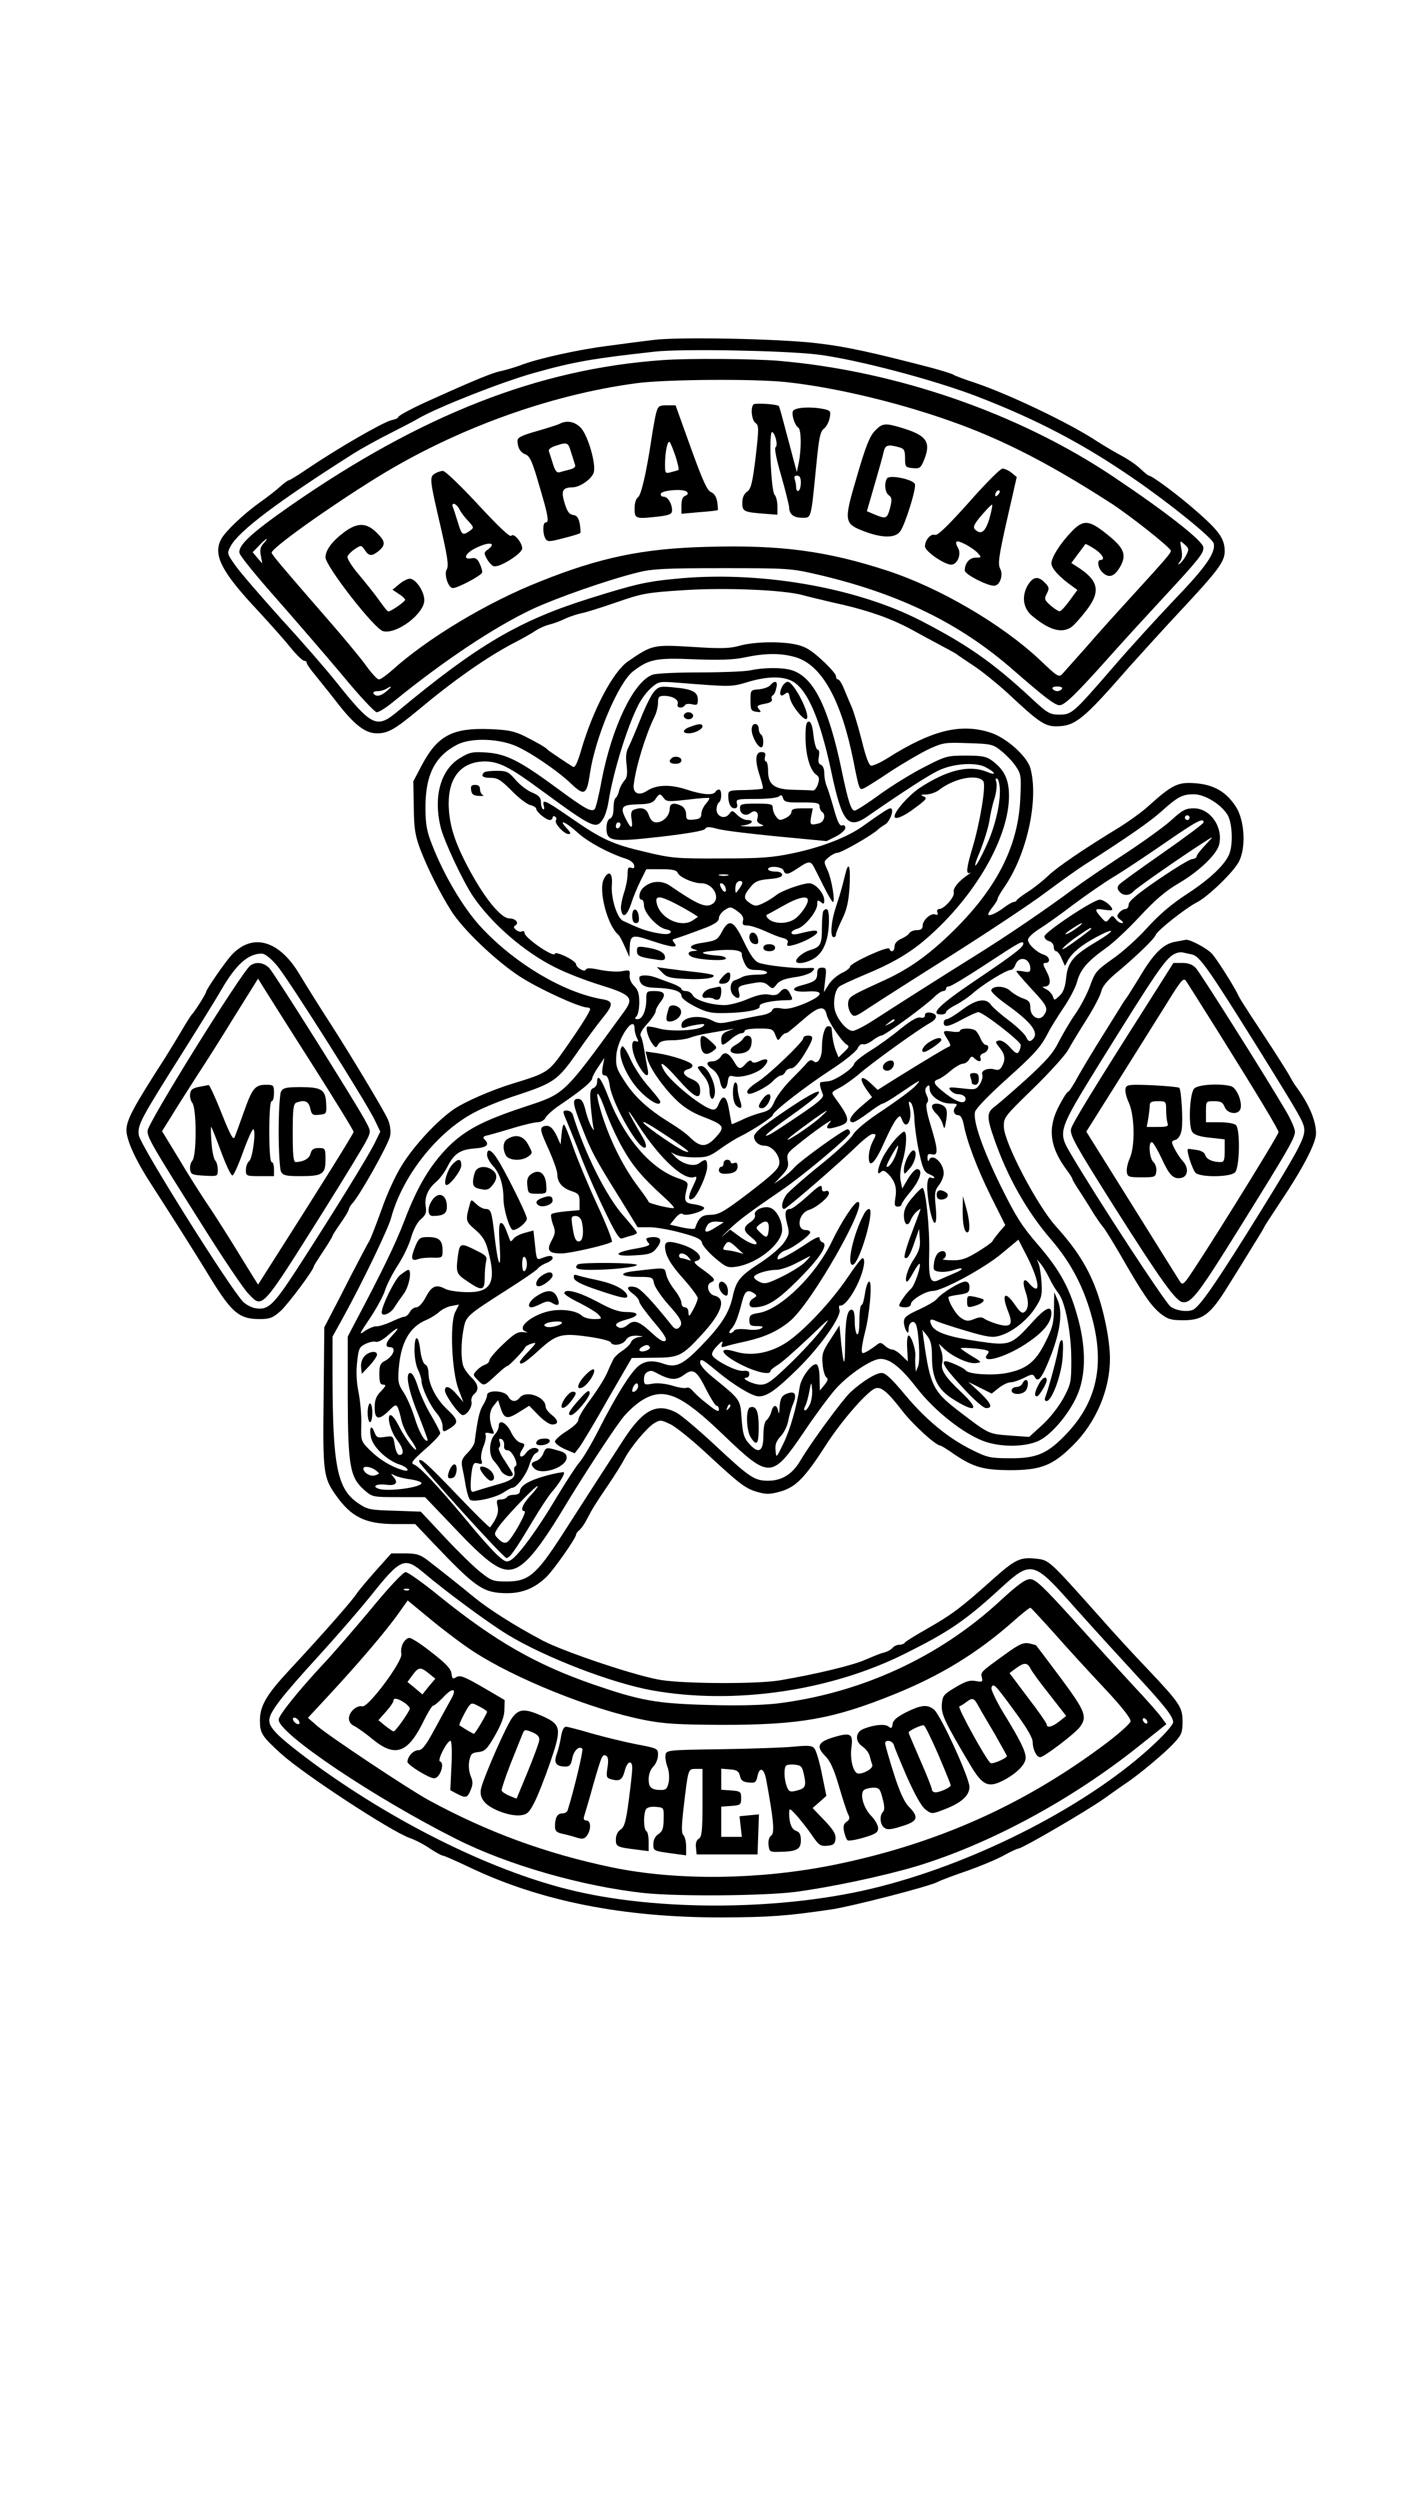 <?xml version="1.0" encoding="UTF-8" standalone="yes"?>
<svg version="1.0" xmlns="http://www.w3.org/2000/svg" width="600" height="1067" viewBox="0 0 600 1067" preserveAspectRatio="xMidYMid meet">
  <g transform="translate(0,1067) scale(0.1,-0.1)" fill="#000000" stroke="none">
    <path d="M2790 9219 c-41 -5 -128 -16 -193 -25 -127 -16 -304 -55 -377 -84
-25 -9 -62 -20 -82 -24 -32 -6 -111 -38 -288 -118 -84 -37 -150 -72 -150 -79
0 -4 -12 -9 -27 -12 -36 -8 -227 -118 -362 -209 -39 -27 -74 -48 -78 -48 -4 0
-21 -13 -38 -28 -16 -15 -55 -45 -85 -66 -71 -51 -148 -124 -166 -158 -35 -67
2 -139 157 -304 52 -56 115 -127 139 -157 25 -31 51 -56 58 -57 6 0 12 -4 12
-9 0 -6 17 -30 38 -55 20 -25 64 -79 97 -122 71 -90 116 -124 165 -124 47 0
76 17 173 97 154 129 295 228 412 289 39 20 81 44 95 54 14 9 39 20 55 24 17
4 48 15 70 26 22 10 54 20 70 23 17 3 83 24 147 46 109 38 130 42 288 52 177
12 434 1 511 -22 19 -5 72 -18 119 -29 157 -34 255 -69 350 -121 36 -20 90
-49 120 -65 30 -16 60 -32 65 -36 6 -5 39 -27 75 -51 35 -23 100 -76 145 -117
129 -121 157 -140 204 -140 82 0 115 26 312 252 52 58 152 168 222 243 159
170 187 208 187 252 0 53 -23 86 -118 169 -77 68 -192 154 -206 154 -3 0 -20
14 -38 31 -18 17 -54 41 -79 54 -25 13 -72 41 -105 62 -113 75 -374 200 -520
249 -42 14 -84 29 -93 35 -9 5 -52 18 -96 30 -262 68 -365 90 -486 104 -158
19 -591 28 -699 14z m700 -62 c164 -20 503 -109 690 -182 253 -98 450 -202
663 -349 153 -105 333 -251 340 -275 10 -39 -34 -102 -169 -242 -75 -79 -192
-207 -258 -284 -174 -201 -179 -205 -232 -205 -41 0 -50 5 -121 71 -164 152
-270 226 -471 330 -280 144 -698 215 -1053 178 -118 -11 -172 -24 -351 -80
-310 -96 -488 -201 -833 -488 -87 -72 -108 -61 -260 129 -37 47 -141 167 -232
266 -90 100 -180 204 -199 232 -34 48 -35 51 -20 79 33 65 202 192 527 398 35
22 104 60 154 85 49 25 104 53 120 63 86 50 362 158 495 195 170 48 253 62
515 91 115 13 549 5 695 -12z"/>
    <path d="M2830 9133 c-531 -37 -1032 -234 -1592 -623 -166 -116 -223 -169
-215 -201 3 -13 72 -98 153 -189 80 -91 207 -238 282 -327 74 -90 142 -163
151 -163 9 0 41 20 71 45 215 175 430 318 593 395 103 48 322 125 452 157 59
15 117 18 360 18 283 0 293 -1 410 -28 345 -81 603 -207 829 -404 140 -122
181 -153 201 -153 22 0 73 50 220 215 49 55 144 159 210 230 167 180 185 203
184 228 0 27 -157 150 -384 302 -404 271 -928 452 -1430 495 -110 9 -387 11
-495 3z m528 -94 c217 -23 508 -94 742 -181 202 -75 391 -173 640 -333 84 -54
260 -193 260 -206 0 -10 -17 -30 -185 -214 -55 -60 -136 -150 -179 -200 -44
-49 -88 -99 -97 -109 -17 -19 -20 -17 -99 58 -162 152 -427 307 -650 380 -260
85 -459 111 -770 102 -274 -7 -457 -45 -714 -148 -228 -90 -483 -244 -633
-380 -24 -21 -48 -38 -55 -38 -7 0 -31 26 -54 58 -22 31 -99 124 -170 205
-196 225 -234 271 -234 278 0 20 244 194 451 322 334 206 733 351 1104 401
122 17 509 20 643 5z m-2233 -689 c-13 -14 -16 -28 -11 -52 l6 -33 -21 24 -20
24 28 29 c30 32 46 39 18 8z m3940 -51 c-8 -15 -21 -31 -27 -35 -9 -6 -9 -3 1
9 9 12 11 28 6 54 -7 38 -7 38 14 19 19 -17 19 -21 6 -47z m-3414 -579 c-25
-22 -46 -25 -56 -10 -3 6 4 10 17 10 13 0 30 5 38 10 25 16 26 10 1 -10z
m2884 10 c-3 -5 -12 -10 -20 -10 -8 0 -17 5 -20 10 -4 6 5 10 20 10 15 0 24
-4 20 -10z"/>
    <path d="M3218 8944 c-14 -14 -8 -67 8 -79 15 -11 15 -22 1 -146 -14 -113 -20
-136 -37 -148 -13 -9 -20 -25 -20 -47 0 -37 5 -40 98 -47 l52 -4 0 36 c0 21
-6 43 -12 49 -16 16 -26 278 -10 268 14 -9 25 -58 14 -65 -6 -4 4 -53 24 -121
18 -63 33 -124 34 -135 0 -30 19 -45 57 -45 38 0 36 -7 58 215 12 124 17 152
33 165 11 8 22 29 25 46 6 29 3 32 -25 38 -58 12 -125 7 -132 -9 -6 -17 8 -60
23 -70 13 -7 14 -91 2 -150 l-8 -40 -11 40 c-6 22 -22 85 -37 139 -14 55 -27
101 -29 103 -8 8 -102 14 -108 7z m202 -333 c0 -17 -4 -33 -10 -36 -5 -3 -10
3 -10 14 0 10 -3 26 -6 35 -4 11 -1 16 10 16 11 0 16 -9 16 -29z"/>
    <path d="M2801 8903 c-5 -21 -14 -72 -20 -113 -21 -138 -43 -235 -57 -243 -8
-5 -14 -24 -14 -47 0 -45 3 -46 108 -34 42 6 52 10 52 26 0 28 -18 58 -36 58
-9 0 -14 6 -12 13 6 15 97 22 111 8 7 -7 5 -12 -6 -17 -12 -4 -17 -18 -17 -42
l0 -35 77 7 c42 3 77 7 78 9 2 1 0 17 -2 35 -4 22 -13 36 -27 42 -16 6 -35 48
-86 189 l-65 181 -37 0 c-35 0 -38 -3 -47 -37z m84 -181 c9 -29 15 -55 13 -57
-1 -2 -15 -6 -31 -10 -26 -7 -27 -6 -27 33 0 53 11 105 20 95 4 -4 15 -32 25
-61z"/>
    <path d="M2390 8861 c-8 -4 -52 -18 -97 -31 -64 -18 -83 -27 -83 -41 0 -30 12
-50 35 -59 18 -7 29 -32 58 -133 39 -131 43 -157 27 -157 -13 0 -13 -50 0 -70
8 -13 17 -13 76 3 37 9 70 19 72 22 2 2 1 20 -2 39 -5 25 -12 36 -28 38 -17 2
-26 15 -37 51 -16 53 -9 66 34 67 32 0 84 37 91 65 9 37 -24 151 -53 186 -25
29 -62 37 -93 20z m49 -122 c7 -23 15 -47 17 -54 3 -8 -6 -15 -23 -19 -15 -4
-35 -9 -44 -12 -11 -3 -19 7 -28 37 -7 23 -15 47 -17 53 -3 8 9 17 28 23 51
17 54 16 67 -28z"/>
    <path d="M3736 8831 c-22 -23 -40 -68 -77 -196 -57 -193 -56 -200 37 -235 75
-27 128 -27 149 3 21 30 69 183 62 201 -8 20 -108 41 -119 24 -13 -21 -9 -60
8 -72 13 -10 14 -18 5 -54 -13 -47 -17 -48 -66 -28 l-33 14 33 114 c18 62 36
125 39 141 7 28 18 31 66 18 21 -6 25 -13 25 -47 0 -37 2 -39 33 -42 29 -3 34
1 47 32 32 77 14 106 -85 137 -81 25 -91 24 -124 -10z"/>
    <path d="M4137 8525 c-91 -101 -133 -142 -144 -138 -18 7 -43 -22 -43 -49 0
-21 83 -78 112 -78 27 0 45 46 29 72 -7 11 -10 23 -6 26 8 8 70 -26 91 -49 16
-18 16 -19 -9 -19 -27 0 -47 -24 -47 -55 0 -16 94 -65 125 -65 25 0 41 46 26
73 -10 20 -6 52 29 207 l42 184 -22 18 c-12 10 -30 18 -39 18 -9 0 -74 -65
-144 -145z m125 33 c-7 -7 -12 -8 -12 -2 0 14 12 26 19 19 2 -3 -1 -11 -7 -17z
m-37 -102 c-17 -57 -36 -71 -62 -45 -9 9 -2 24 29 60 23 27 43 47 45 45 2 -2
-3 -29 -12 -60z"/>
    <path d="M1858 8649 c-25 -14 -23 -26 22 -220 31 -134 37 -174 28 -189 -13
-20 6 -80 26 -80 21 0 125 55 125 67 1 7 -4 24 -11 38 -9 20 -18 26 -35 22
-38 -7 -27 21 17 43 57 29 94 25 53 -6 -17 -12 -17 -15 -3 -41 9 -15 22 -29
30 -30 26 -5 120 55 120 76 0 26 -37 69 -47 54 -5 -7 -55 40 -141 133 -73 79
-141 144 -150 144 -9 0 -25 -5 -34 -11z m103 -151 c6 -13 23 -36 38 -51 25
-28 26 -29 7 -43 -30 -21 -34 -18 -50 34 -8 26 -17 55 -21 65 -11 25 12 21 26
-5z"/>
    <path d="M4578 8403 c-51 -53 -88 -112 -88 -138 0 -21 35 -59 89 -97 l22 -16
-33 -45 c-18 -25 -37 -46 -43 -46 -5 0 -23 11 -39 25 -26 23 -27 28 -16 50 11
20 11 27 -4 43 -31 34 -53 32 -77 -7 -27 -47 -20 -98 18 -130 74 -62 127 -77
169 -48 11 8 39 39 62 69 64 82 55 129 -38 188 l-25 16 29 39 c16 21 30 40 31
42 2 1 19 -8 38 -20 34 -22 49 -48 27 -48 -17 0 -11 -36 9 -54 27 -25 50 -17
74 24 30 52 18 81 -56 140 -76 61 -100 63 -149 13z"/>
    <path d="M1473 8401 c-53 -39 -83 -78 -83 -110 0 -37 209 -306 246 -315 58
-15 178 76 176 134 -1 37 -37 90 -62 90 -10 0 -31 -11 -46 -24 l-28 -23 27
-18 c15 -9 27 -21 27 -25 0 -8 -61 -50 -72 -50 -3 0 -20 21 -39 48 -18 26 -58
75 -87 110 -30 35 -51 69 -48 77 3 8 17 22 32 32 26 17 27 17 42 -5 18 -27 30
-27 60 -3 30 26 28 41 -11 79 -42 41 -80 42 -134 3z"/>
    <path d="M3155 7913 c-40 -11 -79 -12 -199 -4 -166 10 -171 9 -273 -61 -65
-44 -152 -209 -203 -386 -15 -50 -25 -70 -33 -65 -29 18 -102 67 -107 72 -9
11 -45 31 -100 59 -45 22 -72 27 -149 30 -157 6 -221 -27 -287 -149 l-39 -74
2 -110 c1 -92 6 -121 27 -178 32 -84 85 -189 133 -265 49 -78 190 -213 293
-280 78 -51 254 -132 287 -132 7 0 13 -3 13 -7 -1 -12 -38 -71 -108 -171 -69
-98 -72 -101 -223 -147 -94 -29 -202 -77 -249 -108 -72 -49 -171 -155 -224
-241 -28 -44 -65 -126 -87 -190 -22 -61 -45 -120 -51 -131 -7 -11 -41 -76 -77
-145 -35 -69 -75 -147 -90 -175 l-26 -50 -3 -295 c-4 -323 -1 -346 51 -420 67
-95 125 -124 251 -125 l89 0 76 -80 c185 -194 214 -214 316 -215 66 0 118 21
168 69 29 27 127 166 127 181 0 4 6 13 14 19 8 7 22 26 31 44 25 48 35 65 91
147 28 41 59 91 69 110 26 51 96 135 128 155 26 16 30 15 70 -4 23 -11 94 -68
157 -127 143 -132 164 -148 218 -163 36 -10 52 -9 95 3 65 19 103 57 192 195
63 99 168 221 208 243 26 14 54 -8 118 -91 45 -59 145 -151 165 -151 3 0 31
-17 62 -39 79 -53 122 -65 232 -66 134 0 184 19 270 104 100 98 160 239 160
372 0 80 -27 211 -61 300 -36 95 -86 172 -170 265 -80 89 -219 354 -222 423
-1 42 1 44 124 164 69 67 136 141 150 165 13 24 49 83 80 132 31 49 59 103 62
119 4 19 24 44 58 73 88 73 168 150 174 167 6 19 131 117 175 139 47 23 159
131 181 175 31 60 24 178 -14 235 -41 63 -94 93 -172 99 -74 6 -99 -6 -198
-95 -28 -26 -84 -66 -122 -90 -161 -98 -272 -174 -310 -211 -22 -21 -60 -51
-85 -67 -25 -16 -46 -32 -48 -36 -2 -5 -8 -8 -14 -8 -5 0 -24 -11 -41 -24 -35
-26 -67 -39 -67 -28 0 4 9 18 20 32 11 14 20 29 20 33 0 5 13 28 29 51 97 140
148 375 111 508 -15 51 -102 129 -170 151 -127 41 -250 11 -440 -109 -30 -19
-62 -33 -70 -32 -10 2 -23 39 -40 108 -15 58 -34 123 -44 145 -10 22 -24 57
-33 78 -8 20 -19 37 -24 37 -5 0 -9 6 -9 14 0 8 -27 39 -60 69 -47 43 -70 57
-110 66 -68 15 -183 12 -245 -6z m242 -48 c113 -33 196 -184 248 -445 23 -117
25 -122 41 -116 9 3 60 35 115 72 55 36 129 79 164 96 61 28 70 30 169 26 99
-3 106 -4 143 -34 21 -17 49 -46 61 -65 22 -32 24 -41 19 -139 -9 -206 -105
-390 -300 -577 -99 -95 -181 -152 -285 -199 -142 -65 -147 -68 -150 -94 -2
-14 4 -34 11 -44 14 -19 17 -18 83 26 38 25 196 126 352 224 156 99 334 217
395 263 62 46 137 100 167 119 188 120 282 186 330 229 69 62 89 73 138 73 45
0 113 -40 143 -86 21 -32 26 -124 9 -168 -17 -45 -83 -108 -180 -171 -66 -43
-118 -87 -170 -144 -41 -46 -108 -106 -149 -134 -69 -49 -75 -56 -96 -115 -13
-35 -41 -89 -63 -120 -22 -31 -53 -85 -71 -119 -24 -49 -54 -82 -138 -159 -59
-53 -120 -106 -135 -117 -34 -25 -35 -44 -4 -133 56 -164 141 -315 245 -435
85 -99 141 -205 176 -339 52 -198 18 -352 -107 -486 -83 -88 -129 -109 -245
-108 -85 0 -97 3 -165 37 -100 50 -194 127 -284 235 -55 66 -82 92 -99 92 -25
0 -83 -36 -134 -83 -35 -34 -167 -213 -213 -291 -34 -58 -79 -86 -138 -86 -59
0 -79 14 -230 155 -69 64 -142 126 -162 136 -83 43 -141 13 -224 -114 -65
-100 -160 -247 -264 -409 -110 -170 -143 -198 -236 -198 -57 0 -66 3 -111 39
-27 21 -96 88 -153 149 l-103 110 -113 4 c-106 3 -115 5 -156 33 -88 61 -107
159 -108 535 l0 175 47 85 c83 151 191 376 203 421 48 179 197 368 356 451 39
21 120 54 180 73 158 52 176 64 257 180 38 55 87 121 108 147 49 59 50 75 2
83 -165 28 -373 151 -518 307 -74 79 -159 221 -210 353 -22 55 -28 87 -28 155
-1 141 39 222 136 272 55 28 163 27 240 -2 59 -22 187 -108 247 -166 55 -52
66 -47 79 43 23 156 122 390 185 438 68 52 98 58 261 51 109 -4 168 -2 215 8
88 19 157 19 217 1z"/>
    <path d="M3205 7809 c-22 -5 -119 -9 -217 -9 -97 0 -188 -4 -202 -10 -81 -30
-173 -224 -217 -452 -11 -62 -25 -117 -29 -121 -14 -15 -42 1 -160 88 -159
117 -217 147 -301 153 -60 4 -73 2 -112 -22 -84 -48 -117 -163 -86 -294 14
-60 97 -236 140 -299 80 -117 219 -237 350 -302 45 -23 132 -57 195 -76 131
-41 142 -54 99 -113 -264 -362 -249 -348 -430 -408 -172 -57 -248 -97 -320
-168 -78 -79 -132 -169 -188 -316 -38 -99 -92 -211 -216 -445 l-26 -50 0 -255
c1 -296 9 -345 70 -399 35 -31 37 -31 148 -31 l112 0 129 -135 c124 -131 181
-175 227 -175 57 0 117 66 234 259 76 127 205 325 250 384 20 27 57 61 83 78
96 61 167 32 354 -148 193 -185 205 -185 339 12 49 73 111 157 137 186 56 63
155 129 192 129 42 0 88 -37 159 -129 74 -94 193 -188 279 -221 73 -28 181
-27 239 1 52 25 126 111 161 189 38 82 41 195 9 320 -35 136 -78 216 -175 328
-70 81 -95 122 -157 247 -79 161 -121 281 -111 320 4 14 58 70 129 134 125
112 151 141 182 201 9 19 39 67 65 106 27 39 54 91 60 115 14 51 43 85 121
141 31 21 97 83 146 136 66 71 111 110 170 144 86 51 158 121 169 162 19 75
-37 156 -108 156 -34 0 -48 -7 -94 -49 -29 -27 -122 -94 -206 -149 -84 -55
-179 -120 -211 -144 -121 -90 -287 -203 -427 -290 -146 -91 -308 -194 -432
-274 -37 -24 -76 -44 -87 -44 -25 0 -67 51 -76 90 -8 36 1 85 19 99 7 6 55 28
107 50 126 52 201 97 278 166 212 189 353 448 339 623 -5 56 -25 91 -72 126
-23 17 -42 21 -111 21 -79 0 -87 -2 -176 -48 -52 -26 -138 -79 -191 -117 -53
-39 -102 -70 -108 -70 -15 0 -28 38 -56 174 -57 272 -121 399 -215 426 -40 12
-119 11 -174 -1z m183 -49 c62 -38 114 -160 161 -379 47 -223 72 -253 156
-195 144 100 260 175 302 195 62 30 158 37 201 15 44 -23 50 -38 8 -21 -76 32
-172 9 -290 -69 -47 -32 -106 -99 -106 -121 0 -16 40 0 88 37 49 36 53 42 36
49 -15 6 -13 8 12 8 17 1 42 9 55 20 64 49 162 69 188 37 13 -15 -13 -176 -48
-291 -24 -81 -27 -109 -8 -100 6 3 3 0 -7 -7 -42 -28 -68 -60 -63 -77 5 -19
-41 -71 -63 -71 -7 0 -10 -7 -7 -14 4 -10 1 -13 -9 -9 -19 7 -54 -24 -54 -49
0 -12 -7 -18 -25 -18 -13 0 -28 -6 -32 -13 -4 -7 -20 -18 -35 -24 -17 -8 -28
-20 -28 -33 0 -21 -16 -28 -22 -9 -4 13 -167 -61 -168 -77 0 -6 -16 -18 -35
-27 -19 -9 -45 -31 -56 -49 l-21 -33 6 53 c6 48 5 52 -14 52 -15 0 -20 -7 -20
-24 0 -29 -11 -37 -65 -51 -55 -14 -41 -31 23 -27 75 5 69 -17 -14 -52 -47
-19 -75 -25 -98 -20 -24 4 -35 2 -39 -9 -3 -8 -25 -18 -49 -21 -24 -4 -73 -14
-109 -22 -61 -14 -70 -14 -97 0 -54 28 -132 16 -132 -20 0 -11 5 -14 18 -9 9
4 33 9 52 12 28 4 33 3 23 -7 -17 -18 -135 -25 -188 -10 -25 7 -48 10 -51 8
-8 -8 5 -50 22 -73 14 -19 16 -19 25 -2 7 12 23 17 59 17 27 0 61 5 77 11 15
6 51 15 78 19 28 5 64 11 80 14 l30 6 -27 -11 c-20 -7 -28 -18 -28 -35 0 -30
5 -30 42 1 16 14 36 25 44 25 8 0 14 5 14 10 0 6 27 10 60 10 57 0 61 -2 71
-27 10 -26 12 -27 23 -10 7 9 16 17 20 17 8 0 13 4 84 65 58 50 84 54 92 15 6
-29 64 -115 85 -128 13 -7 11 -12 -9 -31 l-25 -24 -12 29 c-6 16 -12 43 -14
59 -2 17 -3 33 -4 38 -1 4 -7 7 -15 7 -14 0 -26 -42 -26 -92 0 -43 -18 -72
-35 -58 -11 9 -18 6 -32 -10 -10 -12 -41 -44 -70 -73 -28 -29 -58 -69 -66 -89
-13 -31 -23 -39 -59 -48 -24 -6 -61 -20 -82 -31 -22 -10 -40 -18 -41 -17 -1 2
-6 27 -11 57 -10 63 -26 74 -44 31 -10 -25 -17 -29 -34 -24 -47 15 -172 117
-199 163 -30 52 -3 35 62 -39 65 -73 91 -86 91 -47 0 29 -9 40 -42 54 -33 15
-36 33 -8 40 12 3 19 11 17 17 -4 14 -86 41 -151 51 l-49 7 7 -29 c10 -40 65
-120 121 -175 32 -32 69 -56 116 -74 93 -36 97 -43 55 -89 -40 -43 -65 -43
-109 0 -14 15 -53 43 -86 63 -91 56 -149 108 -193 176 -36 55 -39 66 -36 113
6 72 78 176 78 112 0 -11 5 -29 10 -39 8 -16 8 -18 -5 -14 -23 9 -19 -45 8
-96 30 -56 53 -67 42 -19 -4 19 -10 54 -14 79 -4 25 -10 51 -15 58 -5 8 5 27
28 52 20 22 36 46 36 54 0 7 9 25 21 40 25 32 18 46 -27 46 -32 0 -34 -2 -34
-34 0 -48 -16 -86 -37 -86 -13 0 -14 3 -5 12 7 7 12 34 12 60 0 36 -5 53 -22
70 -14 14 -21 32 -19 46 2 21 0 23 -32 17 -19 -4 -61 -1 -93 5 -41 9 -59 9
-62 2 -4 -14 -42 8 -42 23 0 6 -20 21 -45 33 -25 12 -45 17 -45 12 0 -22 -129
66 -130 88 0 7 -5 10 -10 7 -6 -4 -18 -1 -26 6 -11 9 -12 14 -3 19 17 11 1 30
-26 30 -34 0 -101 80 -167 201 -67 123 -91 200 -92 289 0 115 56 180 156 180
59 -1 104 -23 238 -122 224 -164 236 -169 265 -124 9 13 20 48 24 77 21 128
79 316 127 410 13 26 38 59 56 74 31 27 35 27 113 21 227 -18 228 -18 295 2
88 27 156 27 198 2z m882 -468 c0 -65 -24 -160 -59 -234 -44 -97 -65 -113 -26
-22 18 45 36 104 40 130 4 27 13 70 22 96 8 26 11 57 8 69 -5 15 -4 19 4 15 6
-4 11 -28 11 -54z m810 -112 c0 -5 -4 -10 -10 -10 -5 0 -10 5 -10 10 0 6 5 10
10 10 6 0 10 -4 10 -10z m60 -20 c0 -5 -79 -64 -175 -131 -96 -67 -180 -127
-186 -135 -9 -11 -8 -18 1 -29 16 -20 44 -19 61 1 12 14 216 156 314 218 28
18 28 17 -7 -20 -21 -22 -38 -44 -38 -50 0 -5 -9 -10 -20 -11 -11 -1 -76 -41
-145 -88 -88 -60 -125 -92 -125 -105 0 -11 -6 -20 -14 -20 -7 0 -20 -7 -27
-16 -11 -14 -10 -18 6 -30 12 -9 14 -14 6 -14 -8 0 -20 8 -27 18 -13 16 -15
16 -27 0 -13 -16 -15 -16 -35 7 -30 34 -28 39 13 32 19 -3 35 -3 35 0 0 15
-35 43 -54 43 -27 0 -236 -139 -236 -157 0 -8 9 -17 20 -20 11 -3 20 -14 20
-24 0 -11 5 -19 10 -19 6 0 17 -14 24 -32 l14 -31 12 23 c18 33 56 65 123 101
83 44 82 29 0 -20 -100 -59 -123 -87 -130 -154 -4 -40 -12 -62 -28 -77 -23
-21 -23 -21 -29 -2 -4 10 -16 24 -29 30 -16 8 -18 11 -6 11 26 1 29 26 8 65
-16 30 -17 36 -4 36 23 0 18 28 -7 35 -31 10 -68 45 -68 64 0 9 21 29 48 46
26 16 92 63 147 105 55 41 132 94 170 117 39 23 135 87 215 142 139 96 170
113 170 91z m-535 -446 c-26 -20 -55 -36 -55 -30 0 5 63 46 70 46 3 -1 -4 -8
-15 -16z m55 -8 c0 -4 -80 -63 -109 -81 -37 -22 6 19 52 50 53 36 57 38 57 31z
m-290 -64 c0 -15 -42 -47 -205 -157 -154 -104 -196 -145 -146 -145 12 0 21 4
21 10 0 5 18 19 40 30 22 11 56 34 75 51 43 38 142 99 161 99 7 0 15 9 19 19
14 44 64 34 65 -13 0 -15 -5 -17 -30 -12 -16 3 -30 3 -30 1 0 -3 29 -37 65
-76 69 -74 73 -84 52 -113 -20 -27 -57 -5 -57 33 0 24 -6 31 -32 40 -18 6 -42
21 -54 32 -23 22 -74 23 -81 3 -2 -7 25 -32 61 -58 115 -82 147 -126 113 -155
-11 -8 -16 -6 -25 13 -5 12 -39 44 -73 70 -35 26 -69 56 -77 67 -21 31 -64 24
-123 -21 -30 -22 -59 -40 -66 -40 -7 0 -13 -7 -13 -15 0 -22 21 -18 81 15 30
16 60 30 67 30 20 0 180 -124 181 -140 0 -8 -3 -21 -8 -29 -7 -11 -15 -7 -38
19 -17 19 -36 31 -47 29 -17 -4 -17 -6 3 -31 23 -29 26 -50 10 -79 -7 -14 -16
-18 -30 -14 -29 9 -62 -4 -54 -22 3 -9 -2 -27 -11 -41 -15 -23 -20 -24 -77
-17 -54 6 -59 5 -48 -9 8 -9 21 -16 30 -16 25 0 41 -14 32 -29 -10 -15 -49 2
-100 45 -35 29 -38 40 -13 48 9 3 33 19 52 36 19 16 43 30 52 30 9 0 21 8 27
18 8 14 12 15 22 5 18 -17 32 -16 26 1 -4 9 2 17 14 21 20 7 27 35 9 35 -6 0
-16 12 -23 28 -6 15 -16 30 -22 34 -15 11 -65 10 -65 -1 0 -6 -16 -7 -35 -4
-40 6 -42 3 -18 -34 12 -19 14 -28 6 -30 -11 -4 -84 -47 -237 -142 l-68 -43
-27 26 c-45 43 -57 27 -19 -27 l22 -30 -47 -40 c-45 -38 -60 -67 -34 -67 6 0
36 18 65 40 29 22 57 40 62 40 5 0 37 19 72 43 88 60 97 64 68 33 -14 -16 -75
-61 -136 -102 -72 -47 -119 -86 -132 -108 -11 -18 -74 -77 -141 -130 -66 -53
-129 -109 -141 -123 -20 -26 -27 -63 -11 -63 9 0 233 193 315 273 27 26 55 47
62 47 17 0 17 -1 -1 -36 -8 -16 -15 -44 -15 -62 0 -53 27 -27 67 64 19 43 42
87 51 97 15 17 16 17 24 -2 17 -48 45 -5 33 52 -6 25 -5 30 5 20 7 -7 14 -38
15 -70 1 -32 10 -96 20 -141 15 -70 22 -85 42 -93 12 -5 23 -11 23 -15 0 -3
-7 -4 -15 0 -19 7 -20 -54 -4 -137 17 -81 33 -73 25 11 -6 60 -4 71 14 94 11
14 20 37 20 50 0 46 -50 89 -63 56 -3 -7 -6 -3 -6 9 -1 16 3 20 19 16 28 -7
26 20 -6 125 -17 56 -22 88 -15 95 6 6 6 18 -2 33 -8 18 -7 28 1 36 9 9 12 7
12 -9 0 -30 46 -63 88 -63 29 0 33 -2 22 -15 -13 -16 -6 -35 14 -35 8 0 17
-16 21 -37 13 -72 57 -189 117 -310 l61 -122 -26 -30 c-14 -17 -27 -34 -29
-39 -1 -4 -30 -25 -63 -45 -49 -30 -70 -37 -110 -36 -28 0 -44 3 -37 6 16 6
15 33 -2 33 -20 0 -34 -20 -38 -55 -3 -26 0 -30 25 -33 16 -2 42 1 59 7 46 16
47 4 2 -14 -21 -9 -49 -21 -62 -27 -39 -20 -47 1 -44 114 3 104 -15 278 -29
278 -4 0 -24 -19 -43 -42 -25 -29 -36 -51 -36 -74 0 -41 17 -53 29 -22 5 13
17 30 27 38 16 13 17 13 12 0 -3 -8 -20 -54 -38 -102 -19 -49 -30 -91 -27 -95
11 -11 23 8 43 67 l19 55 3 -43 c3 -34 -3 -52 -27 -89 -26 -39 -41 -93 -27
-93 3 0 15 18 27 40 12 22 24 38 26 36 8 -8 -21 -92 -36 -106 -21 -19 -51 -62
-51 -72 0 -5 11 -8 25 -8 15 0 25 6 25 14 0 18 64 56 93 56 41 0 220 97 294
159 l72 60 41 -80 c51 -104 55 -164 5 -107 -23 28 -31 11 -16 -34 15 -42 14
-73 -3 -87 -10 -9 -19 -3 -41 29 -44 64 -60 48 -29 -30 22 -55 10 -68 -48 -51
-24 7 -49 18 -55 23 -9 7 -22 7 -43 -2 -25 -10 -34 -10 -56 5 -21 13 -54 68
-54 89 0 2 20 7 45 10 39 6 45 10 45 32 0 16 -6 24 -18 24 -21 0 -100 -48
-121 -74 -8 -10 -43 -30 -78 -46 -51 -23 -63 -33 -63 -52 0 -13 5 -30 10 -38
8 -12 10 -11 10 7 0 26 19 41 30 23 13 -21 21 -155 11 -181 l-10 -24 -2 25
c-1 14 -1 34 0 44 2 26 -18 86 -29 86 -5 0 -8 -25 -6 -55 l3 -56 -27 26 c-14
14 -32 25 -40 25 -7 0 -22 7 -32 17 -16 14 -20 14 -35 2 -10 -8 -28 -20 -40
-27 -20 -11 -23 -10 -23 7 0 11 6 45 14 75 20 77 32 216 18 216 -6 0 -14 -22
-18 -50 -4 -27 -10 -50 -15 -50 -5 0 -9 -30 -9 -66 0 -41 -4 -63 -10 -59 -5 3
-10 28 -10 56 0 35 -4 49 -14 49 -18 0 -26 -44 -27 -149 -1 -99 -6 -97 -17 8
l-7 74 -38 -59 c-35 -53 -38 -64 -34 -108 2 -26 10 -51 16 -55 9 -6 6 -14 -8
-32 l-20 -24 -1 52 c0 29 -5 55 -12 59 -17 11 -67 -54 -73 -96 -13 -84 -40
-180 -69 -240 -31 -64 -31 -65 -34 -31 -3 25 3 40 21 60 14 14 29 44 33 66 4
22 13 55 21 73 16 39 9 55 -20 46 -29 -9 -36 -22 -38 -64 -1 -24 -3 -28 -6
-12 -6 29 -21 28 -29 -3 -3 -13 -12 -29 -20 -36 -9 -7 -14 -31 -14 -66 0 -68
-20 -81 -60 -36 -23 25 -28 42 -33 107 -6 85 -3 80 -127 181 -27 22 -50 48
-50 58 0 21 7 18 70 -34 73 -61 153 -109 180 -109 36 0 74 27 165 116 98 96
189 225 180 254 -4 12 -2 19 3 18 16 -5 53 43 78 100 23 51 32 102 17 102 -5
-1 -33 -37 -63 -82 -71 -105 -186 -227 -260 -277 -70 -46 -150 -61 -219 -40
-84 25 -61 -15 35 -61 61 -29 114 -39 114 -22 0 4 14 16 31 26 17 10 76 62
132 115 97 93 99 94 55 36 -25 -33 -86 -99 -136 -147 -78 -75 -96 -88 -125
-88 -30 0 -89 29 -59 30 6 0 12 7 12 16 0 11 -8 15 -27 13 -27 -3 -111 39
-130 64 -6 8 0 22 19 42 20 21 27 24 22 11 -6 -17 -4 -18 17 -12 13 5 53 14
89 22 78 18 132 43 183 85 93 76 340 511 290 509 -15 -1 -71 -86 -111 -170
-69 -143 -219 -289 -312 -304 -34 -5 -40 -10 -40 -31 0 -21 5 -25 33 -25 25 0
29 -3 17 -10 -8 -6 -36 -8 -61 -4 -29 3 -49 1 -54 -5 -3 -6 -11 -11 -17 -11
-6 0 -4 8 5 18 17 19 28 47 47 120 11 42 23 50 50 32 13 -9 13 -12 -2 -21 -23
-13 -23 -39 -2 -39 59 0 102 27 196 121 92 93 127 148 100 157 -7 2 -12 10
-12 18 0 9 -19 1 -57 -25 -70 -46 -123 -74 -123 -64 0 15 15 30 36 37 30 9
104 64 104 76 0 6 -9 10 -19 10 -43 0 -31 73 14 86 32 10 85 54 85 71 0 9 -6
13 -15 9 -9 -3 -15 0 -15 9 0 23 -8 19 -67 -35 -30 -27 -61 -50 -68 -50 -22 0
-26 -16 -14 -62 11 -40 10 -47 -12 -80 -13 -20 -56 -57 -95 -83 -93 -60 -110
-79 -125 -149 -16 -71 -49 -123 -139 -215 -74 -76 -105 -90 -155 -72 -46 16
-79 14 -108 -9 -33 -26 -95 -125 -167 -266 -31 -62 -70 -128 -86 -146 -16 -19
-60 -87 -99 -152 -77 -130 -159 -242 -191 -263 -19 -12 -25 -11 -54 14 -18 15
-80 83 -137 153 -126 151 -201 230 -225 239 -16 6 -8 16 47 65 36 31 65 62 65
69 0 6 -18 40 -39 76 -22 36 -47 92 -57 124 -11 35 -23 57 -32 57 -23 0 -8
-77 38 -187 21 -54 38 -99 36 -101 -11 -10 -38 38 -56 99 -12 38 -33 86 -47
107 -22 33 -25 44 -20 103 9 110 47 176 117 205 19 8 44 24 55 34 12 11 35 23
53 26 l32 6 -16 -32 c-24 -47 -15 -253 14 -330 l21 -55 -28 33 c-29 34 -51 42
-51 17 0 -20 61 -105 76 -105 19 0 43 38 37 59 -2 9 3 23 11 30 23 19 19 42
-10 71 -14 13 -30 35 -35 48 -11 29 -11 103 1 162 10 52 14 56 185 165 66 42
125 82 131 90 6 8 23 19 37 24 15 6 27 15 27 21 0 12 -12 13 -44 1 -24 -10
-25 -9 -31 53 l-7 64 -37 -10 c-20 -5 -42 -17 -48 -25 -10 -13 -13 -14 -17 -2
-21 58 -27 69 -37 69 -8 0 -10 -28 -5 -97 7 -118 -8 -85 -23 49 -11 98 -15
108 -38 108 -9 0 -27 9 -39 21 -21 20 -22 20 -27 2 -20 -73 -20 -75 23 -112
32 -28 44 -48 55 -91 36 -136 12 -179 -98 -175 -34 1 -72 7 -84 13 -40 22 -59
14 -84 -33 -14 -27 -31 -45 -41 -45 -10 0 -22 -9 -28 -20 -6 -11 -16 -20 -23
-20 -7 0 -32 -10 -57 -22 -25 -11 -53 -20 -63 -19 -9 1 -31 -8 -48 -19 -28
-21 -26 -16 21 54 28 42 57 95 64 118 7 24 32 72 55 108 23 35 49 89 57 120
10 33 26 63 41 76 21 18 25 28 21 55 -6 39 9 75 46 106 14 12 34 39 45 60 29
58 54 76 116 81 55 4 67 16 44 39 -9 9 -5 14 17 18 16 4 64 18 107 31 43 13
89 24 102 24 14 0 29 8 35 20 6 11 34 36 63 55 86 58 136 99 136 113 1 7 13
30 27 50 l25 37 -7 -37 c-5 -30 -3 -38 9 -38 10 0 17 -15 21 -45 13 -82 130
-284 153 -262 4 5 -1 23 -11 40 -73 124 -83 152 -18 51 92 -141 193 -234 237
-218 13 5 12 -2 -6 -40 -22 -44 -22 -65 1 -51 19 12 60 103 60 135 0 33 -6 36
-33 16 -23 -18 -72 -5 -102 25 l-20 21 22 -11 c12 -6 48 -11 80 -11 51 0 64 4
108 36 28 20 66 44 85 53 53 26 140 83 140 92 0 14 145 126 253 196 54 35 103
75 109 88 6 13 16 21 24 18 7 -3 25 5 40 16 15 12 32 21 38 21 14 0 189 128
226 165 14 14 31 25 38 25 7 0 12 5 12 10 0 6 6 10 13 10 8 0 79 43 158 95
143 94 159 103 159 87z m-550 -327 c0 -2 -10 -9 -22 -15 -22 -11 -22 -10 -4 4
21 17 26 19 26 11z m-937 -517 c58 -40 71 -52 40 -41 -28 10 -157 99 -173 118
-16 19 28 -6 133 -77z m-633 -523 c0 -13 -4 -27 -10 -30 -6 -4 -10 8 -10 30 0
22 4 34 10 30 6 -3 10 -17 10 -30z m1189 9 c-13 -14 -56 -41 -96 -61 -63 -31
-77 -35 -98 -25 -14 6 -25 16 -25 21 0 13 56 31 95 31 17 0 56 13 86 29 30 15
56 29 58 30 3 0 -6 -11 -20 -25z m1042 -69 c10 -22 28 -51 39 -65 29 -36 55
-169 55 -285 0 -95 -2 -103 -34 -163 -20 -36 -58 -85 -90 -114 l-56 -51 -84 6
c-92 7 -87 5 -223 109 -103 80 -116 106 -143 297 l-6 45 21 -26 c15 -20 20
-41 20 -92 0 -87 25 -137 87 -176 99 -63 120 -50 41 25 -73 69 -92 98 -84 129
3 14 1 37 -5 53 l-10 28 23 -22 c37 -34 104 -65 135 -61 27 3 27 4 -20 32 -26
16 -46 30 -44 32 2 2 31 1 65 -2 51 -6 60 -9 51 -21 -40 -47 67 -21 160 40 75
49 111 92 111 132 0 35 -26 23 -82 -39 -89 -98 -96 -101 -230 -81 -124 18
-184 38 -199 67 -13 25 -6 32 18 20 10 -5 67 -24 128 -42 94 -28 114 -30 145
-21 54 16 117 66 151 119 27 41 30 54 27 107 -2 33 -8 69 -12 80 l-8 20 17
-20 c9 -11 25 -38 36 -60z m-2804 -243 c-30 -31 -35 -52 -12 -52 30 0 15 -39
-22 -59 -19 -9 -23 -20 -23 -56 0 -36 4 -45 17 -45 13 0 11 -6 -10 -28 -21
-21 -27 -38 -27 -70 0 -52 18 -55 61 -13 26 26 30 28 38 13 4 -9 11 -33 15
-53 4 -20 20 -56 37 -79 17 -23 28 -44 26 -47 -7 -6 -51 54 -76 105 -12 23
-26 42 -33 42 -18 0 -1 -69 27 -105 28 -37 33 -65 11 -65 -8 0 -16 16 -20 41
-7 41 -7 41 -42 36 -31 -5 -36 -3 -45 20 -13 35 -23 22 -15 -21 8 -41 67 -98
120 -116 39 -12 52 -36 14 -24 -48 14 -100 46 -138 84 -39 39 -39 40 -37 112
1 40 -5 101 -12 136 -8 40 -11 86 -6 127 6 58 9 66 36 79 17 8 37 12 44 9 9
-3 31 9 50 26 44 39 58 41 22 3z m1134 -166 c52 -27 78 -28 110 -4 39 29 54
20 96 -65 19 -37 38 -67 43 -67 6 0 10 -7 10 -16 0 -12 -13 -6 -47 22 -27 20
-55 46 -64 57 -9 11 -21 17 -26 14 -6 -4 -34 0 -62 9 -31 9 -65 12 -86 8 -32
-6 -35 -4 -35 19 0 22 9 33 30 36 3 1 17 -5 31 -13z m-88 -61 c-5 -13 -23 -22
-23 -11 0 15 14 35 21 31 4 -3 6 -12 2 -20z m737 -66 c-7 -16 -17 -29 -22 -29
-5 0 -5 7 0 18 6 9 13 37 18 62 8 44 9 44 12 11 2 -18 -2 -46 -8 -62z m-349
-22 c-10 -9 -11 -8 -5 6 3 10 9 15 12 12 3 -3 0 -11 -7 -18z m-1507 -262 c18
-14 18 -15 1 -21 -19 -8 -46 5 -53 24 -5 17 29 14 52 -3z m149 -39 c26 -4 47
-11 47 -16 0 -19 -147 -38 -184 -24 -29 11 -7 22 34 17 42 -6 53 9 28 36 -11
11 -9 12 7 4 11 -6 41 -14 68 -17z"/>
    <path d="M3290 7746 c-6 -8 -28 -16 -48 -18 -37 -3 -37 -3 -37 -48 0 -40 3
-45 25 -48 21 -3 22 -2 11 11 -11 14 -7 17 24 23 24 4 35 11 31 20 -3 7 -1 14
4 16 5 2 12 15 15 31 8 29 -5 36 -25 13z"/>
    <path d="M3338 7735 c-13 -29 -5 -43 15 -26 12 9 16 6 20 -18 7 -33 61 -100
72 -89 17 17 -55 158 -81 158 -8 0 -20 -11 -26 -25z"/>
    <path d="M2794 7719 c-12 -13 -38 -65 -58 -116 -20 -50 -43 -104 -51 -120 -11
-20 -14 -43 -9 -79 4 -38 2 -54 -10 -66 -8 -9 -18 -27 -22 -42 -3 -14 -10 -29
-15 -32 -5 -3 -9 -22 -9 -44 0 -24 -5 -40 -15 -44 -9 -3 -15 -19 -15 -41 0
-57 23 -60 234 -36 112 13 182 25 187 33 6 10 17 10 54 0 25 -7 140 -21 255
-32 l210 -20 40 20 c22 11 40 28 40 36 0 10 -6 14 -14 11 -10 -4 -20 16 -35
71 -12 42 -26 87 -32 100 -5 13 -9 36 -9 53 0 17 -6 32 -15 35 -10 4 -12 15
-8 35 3 18 1 29 -5 29 -6 0 -14 27 -18 60 -4 41 -11 60 -20 60 -11 0 -14 -17
-14 -67 0 -75 19 -140 45 -159 14 -10 15 -18 8 -41 -5 -15 -15 -28 -21 -27 -7
1 -43 2 -80 3 -85 1 -112 21 -112 81 0 22 -4 40 -9 40 -5 0 -7 9 -4 20 4 15 0
20 -16 20 -26 0 -28 -38 -5 -106 8 -25 14 -48 11 -50 -2 -2 -36 -5 -76 -6 -67
-1 -71 -2 -71 -24 0 -33 10 -54 27 -54 10 0 14 7 10 20 -5 19 0 20 82 20 50 0
92 5 98 11 8 8 13 6 17 -8 5 -16 16 -19 81 -18 64 0 75 -2 75 -17 0 -9 5 -20
10 -23 18 -11 10 -43 -12 -49 -38 -10 -40 -7 -34 29 l7 35 -46 0 c-34 0 -45
-4 -45 -15 0 -9 -12 -21 -26 -27 -22 -11 -28 -10 -40 7 -8 10 -14 27 -14 37 0
16 -9 18 -70 18 -64 0 -70 -2 -70 -20 0 -25 25 -36 45 -20 19 16 37 3 30 -21
-5 -14 0 -22 17 -28 17 -7 5 -9 -47 -9 -38 1 -53 3 -32 5 38 4 53 23 17 23
-11 0 -30 10 -42 22 -20 20 -22 20 -34 4 -18 -25 -54 -12 -54 19 0 13 5 27 10
30 13 8 13 55 1 55 -6 0 -13 -4 -16 -10 -10 -16 -57 -12 -126 11 -69 22 -126
20 -167 -7 -33 -22 -59 -10 -56 24 8 76 51 216 90 295 8 16 14 42 14 58 0 24
4 29 26 29 36 0 64 -17 58 -35 -7 -17 21 -21 31 -5 3 6 17 7 31 4 21 -5 24 -3
24 20 0 33 -24 45 -103 52 -56 6 -64 4 -83 -17z m41 -456 c11 -15 22 -15 101
-6 49 6 91 9 93 7 2 -2 -4 -13 -15 -25 -10 -12 -19 -31 -19 -43 0 -16 -7 -22
-32 -24 -29 -3 -33 0 -33 22 0 15 -8 30 -19 36 -32 16 -51 12 -51 -12 0 -29
-28 -58 -56 -58 -16 0 -25 9 -33 30 -10 30 -30 37 -64 24 -11 -4 -14 -15 -10
-40 7 -42 -2 -44 -22 -4 -29 55 -22 65 48 67 50 1 65 6 76 22 16 25 20 26 36
4z m-185 -112 c0 -6 -4 -13 -10 -16 -5 -3 -10 1 -10 9 0 9 5 16 10 16 6 0 10
-4 10 -9z"/>
    <path d="M2920 7615 c0 -8 9 -15 20 -15 11 0 20 7 20 15 0 8 -9 15 -20 15 -11
0 -20 -7 -20 -15z"/>
    <path d="M2948 7568 c-33 -11 -37 -28 -7 -28 25 0 59 17 59 30 0 12 -16 12
-52 -2z"/>
    <path d="M3210 7555 c0 -27 26 -75 41 -75 12 0 11 47 -1 55 -5 3 -10 15 -10
26 0 10 -7 19 -15 19 -9 0 -15 -9 -15 -25z"/>
    <path d="M2867 7433 c-14 -13 -6 -23 18 -23 16 0 25 6 25 15 0 15 -31 21 -43
8z"/>
    <path d="M2067 7373 c-15 -15 -5 -23 28 -23 30 0 44 -9 89 -54 29 -30 65 -58
80 -62 14 -3 26 -11 26 -16 0 -13 41 -47 58 -48 6 0 12 5 12 11 0 5 5 7 10 4
6 -4 8 -11 4 -16 -8 -13 35 -59 54 -59 12 0 9 7 -8 25 -39 42 -5 28 47 -19 45
-41 135 -89 208 -112 16 -5 31 -17 33 -27 2 -12 -1 -15 -12 -11 -13 5 -16 -1
-16 -28 0 -19 -7 -55 -16 -81 -8 -25 -14 -56 -12 -68 6 -41 25 -30 43 23 9 29
28 74 41 100 l24 48 64 0 c48 0 65 -4 70 -15 7 -19 66 -45 101 -45 53 0 86
-68 44 -90 -27 -15 -63 1 -177 79 -36 25 -82 22 -114 -7 -19 -16 -24 -52 -8
-52 6 0 10 -11 10 -24 0 -32 56 -93 92 -102 20 -4 27 -9 20 -16 -7 -7 -28 -6
-64 1 -46 10 -67 18 -138 51 -25 12 -52 99 -47 153 4 52 -13 65 -34 26 -25
-48 15 -200 62 -239 4 -3 16 -25 27 -50 l20 -45 1 35 c2 61 9 63 92 35 87 -29
118 -33 99 -10 -10 12 -10 15 1 18 18 5 71 24 137 49 36 15 52 26 52 39 0 10
11 26 25 35 23 15 26 15 54 -5 21 -15 28 -27 24 -41 -4 -16 0 -20 18 -20 13 0
47 -11 74 -23 28 -13 62 -27 77 -30 19 -5 26 -12 21 -23 -4 -12 0 -14 23 -8
43 10 104 43 104 55 0 11 -18 9 -82 -7 -18 -4 -28 -2 -28 5 0 6 11 13 25 17
31 8 85 74 85 104 0 19 2 20 15 10 12 -10 15 -9 15 7 0 30 -38 73 -64 73 -30
0 -122 -33 -143 -52 -10 -8 -33 -23 -52 -32 -31 -15 -37 -15 -58 -1 -29 19
-29 32 2 69 19 24 33 30 79 34 39 3 56 9 56 18 0 9 -11 14 -30 14 -16 0 -30 5
-30 10 0 16 60 12 66 -5 8 -21 19 -19 62 10 44 30 54 31 67 6 6 -11 25 -49 43
-85 18 -36 36 -66 39 -66 11 0 -6 100 -23 136 -17 36 -17 37 5 55 13 11 29 19
37 19 17 0 153 78 174 100 3 3 16 13 30 21 23 15 41 69 22 69 -8 0 -46 -25
-114 -74 -66 -48 -176 -91 -298 -117 -89 -19 -137 -23 -310 -23 -192 -1 -213
1 -325 28 -138 32 -184 53 -314 143 -113 78 -126 84 -119 55 4 -12 2 -20 -3
-16 -5 3 -9 16 -9 30 0 19 -8 29 -37 41 -21 8 -53 33 -71 54 -30 35 -38 39
-81 39 -26 0 -51 -3 -54 -7z m1041 -440 c-10 -2 -26 -2 -35 0 -10 3 -2 5 17 5
19 0 27 -2 18 -5z m62 -31 c0 -5 -7 -17 -15 -28 -14 -19 -14 -19 -15 2 0 11 3
24 7 27 9 10 23 9 23 -1z m-73 -17 c9 -25 -4 -29 -17 -6 -7 15 -7 21 0 21 6 0
13 -7 17 -15z m-214 -71 c29 -15 62 -34 75 -42 l23 -15 -22 -15 c-49 -34 -139
7 -154 71 -9 35 9 36 78 1z m567 14 c0 -21 -37 -71 -62 -84 -32 -18 -80 -17
-104 2 -10 8 -14 17 -9 20 6 2 37 20 70 38 62 36 105 45 105 24z"/>
    <path d="M2012 7298 c2 -18 10 -24 33 -25 17 -1 24 0 18 3 -7 3 -13 14 -13 25
0 13 -7 19 -21 19 -15 0 -20 -5 -17 -22z"/>
    <path d="M3615 6958 c-2 -7 -9 -33 -15 -58 -6 -25 -20 -71 -31 -103 -20 -61
-25 -127 -9 -127 6 0 10 5 10 12 0 6 12 35 26 64 20 40 28 75 32 139 4 76 -1
107 -13 73z"/>
    <path d="M2700 6761 c0 -21 5 -31 16 -31 11 0 14 8 12 27 -4 39 -28 42 -28 4z"/>
    <path d="M3517 6783 c-4 -3 -7 -37 -7 -73 0 -71 -6 -82 -50 -95 -28 -8 -60
-33 -60 -47 0 -17 53 -7 85 17 36 28 55 82 55 159 0 43 -7 55 -23 39z"/>
    <path d="M3084 6695 c-20 -37 -24 -40 -91 -50 -44 -7 -56 -20 -25 -28 13 -4
11 -5 -5 -6 -27 -1 -30 -16 -6 -26 36 -13 143 -18 143 -6 0 6 -15 11 -32 12
-18 1 -44 4 -58 8 -19 5 -7 9 45 14 76 7 116 1 113 -17 -1 -6 5 -23 12 -38 11
-23 20 -28 51 -28 21 0 41 -4 44 -10 4 -6 -12 -10 -40 -10 -25 0 -53 -4 -63
-9 -9 -5 -25 -12 -34 -15 -21 -6 -24 -46 -6 -64 19 -19 31 -14 24 12 -7 27 -3
29 68 41 28 5 43 2 57 -11 18 -16 20 -16 36 5 13 16 35 24 76 30 32 4 66 15
75 24 15 16 13 17 -23 15 -54 -2 -174 11 -205 23 -18 7 -36 33 -63 89 -43 91
-63 101 -93 45z"/>
    <path d="M3200 6670 c0 -11 7 -23 15 -27 21 -8 28 1 20 26 -8 27 -35 27 -35 1z"/>
    <path d="M3260 6625 c0 -9 9 -15 25 -15 16 0 25 6 25 15 0 9 -9 15 -25 15 -16
0 -25 -6 -25 -15z"/>
    <path d="M2720 6612 c0 -22 10 -27 78 -37 34 -6 42 -4 42 9 0 19 -26 34 -79
42 -37 6 -41 4 -41 -14z"/>
    <path d="M2828 6519 c18 -20 34 -24 97 -27 76 -4 133 3 121 16 -4 3 -37 9 -74
13 -37 4 -89 10 -117 14 l-50 7 23 -23z"/>
    <path d="M3087 6502 c-23 -25 -21 -34 6 -30 14 2 23 11 25 26 4 27 -9 28 -31
4z"/>
    <path d="M2730 6497 c1 -29 20 -42 67 -43 73 -2 113 -14 113 -34 0 -10 21 -27
58 -46 47 -24 69 -29 122 -28 94 1 159 14 154 29 -5 13 52 25 117 26 25 0 26
2 15 24 -13 29 -28 32 -47 9 -9 -11 -22 -14 -45 -9 -23 4 -51 -2 -93 -20 -33
-14 -77 -25 -96 -25 -57 0 -125 21 -136 41 -5 11 -19 19 -29 19 -11 0 -20 4
-20 9 0 5 -21 17 -47 26 -27 10 -55 20 -63 23 -32 12 -70 12 -70 -1z"/>
    <path d="M3035 6451 c-33 -7 -51 -45 -18 -40 10 2 24 0 31 -4 6 -5 17 -5 22
-2 12 7 14 56 3 54 -5 -1 -21 -4 -38 -8z"/>
    <path d="M2856 6368 c-14 -46 -14 -58 3 -58 27 0 54 24 49 46 -4 22 -46 32
-52 12z"/>
    <path d="M2992 6213 c3 -42 22 -52 53 -29 19 14 19 15 -8 40 -38 35 -49 33
-45 -11z"/>
    <path d="M3173 6236 c-4 -7 -18 -18 -30 -25 -36 -19 -29 -40 13 -38 38 3 54
19 54 55 0 24 -24 30 -37 8z"/>
    <path d="M3430 6238 c0 -15 -144 -153 -192 -184 -39 -25 -54 -42 -44 -51 9
-10 83 27 107 53 12 13 28 24 35 24 6 0 14 7 18 15 3 8 14 15 24 15 13 0 32
21 56 59 41 68 44 81 16 81 -11 0 -20 -5 -20 -12z"/>
    <path d="M2657 6204 c-28 -28 21 -142 88 -203 41 -38 75 -53 75 -33 0 4 -23
33 -50 64 -28 31 -63 84 -78 118 -15 34 -31 58 -35 54z"/>
    <path d="M3078 6160 c-7 -11 -23 -20 -35 -20 -30 0 -29 -15 1 -35 14 -10 27
-30 31 -51 7 -41 28 -41 33 0 3 23 7 27 25 22 33 -8 103 13 128 40 27 29 19
42 -18 25 -18 -8 -28 -9 -33 -1 -4 7 -13 3 -25 -10 -24 -27 -31 -25 -51 10
-23 38 -41 44 -56 20z"/>
    <path d="M2980 6114 c0 -3 11 -19 25 -36 16 -19 25 -42 25 -64 0 -35 16 -47
22 -16 9 39 -30 122 -57 122 -8 0 -15 -3 -15 -6z"/>
    <path d="M3130 6006 c0 -27 6 -48 15 -56 21 -18 27 -8 15 24 -5 15 -10 38 -10
52 0 13 -4 24 -10 24 -5 0 -10 -20 -10 -44z"/>
    <path d="M3256 5978 c-20 -28 -20 -38 -1 -38 14 0 35 29 35 49 0 18 -18 12
-34 -11z"/>
    <path d="M3950 6337 c0 -10 -7 -13 -20 -10 -13 3 -39 -12 -84 -48 -36 -30 -94
-72 -130 -94 -35 -22 -67 -47 -69 -57 -6 -20 -80 -70 -110 -73 -12 -1 -26 -3
-31 -4 -8 -1 -5 -19 8 -52 6 -12 -17 -33 -96 -86 -57 -39 -114 -76 -127 -83
-47 -24 -9 10 87 78 54 38 104 77 111 86 40 48 -62 -10 -227 -129 -23 -16 -42
-37 -42 -45 0 -22 20 -40 45 -40 32 0 67 -42 63 -76 -2 -22 -27 -46 -127 -123
-109 -83 -130 -95 -165 -96 -39 0 -52 -11 -68 -58 -2 -4 -27 -2 -55 4 l-52 12
22 27 c15 18 26 24 33 18 15 -11 95 13 91 27 -2 5 -21 12 -43 15 -41 5 -45 14
-30 70 6 23 3 27 -41 42 -115 41 -227 172 -293 341 -32 84 -50 108 -50 68 0
-10 -7 -22 -16 -25 -14 -6 -16 -17 -11 -80 4 -40 9 -82 12 -92 4 -11 0 -9 -9
6 -8 14 -20 46 -26 73 -9 35 -17 47 -31 47 -27 0 -24 -20 17 -124 40 -103 56
-132 162 -302 l75 -122 51 0 c28 0 89 -11 136 -24 67 -18 86 -28 88 -43 2 -11
27 -40 55 -64 45 -38 54 -43 88 -38 91 12 199 98 199 158 0 42 -26 88 -54 95
-30 7 -69 -13 -62 -32 3 -8 -5 -21 -19 -30 -32 -21 -32 -37 0 -62 55 -43 15
-44 -45 -1 l-42 31 -27 -24 c-15 -12 -5 -2 22 24 44 42 93 78 229 171 92 63
288 228 288 242 0 8 -5 15 -11 15 -16 0 -204 -136 -227 -163 -10 -12 -33 -33
-52 -46 l-35 -24 33 35 c26 28 31 40 26 64 -5 27 -1 34 38 65 76 62 164 123
144 101 -26 -30 -16 -35 33 -20 55 17 53 32 -15 125 -15 21 -14 22 23 41 21
11 58 38 83 59 51 45 251 189 300 216 35 19 36 40 2 45 -14 2 -22 -2 -22 -11z
m-1290 -569 c42 -75 85 -125 174 -206 27 -24 46 -45 44 -48 -6 -5 -108 19
-108 26 0 3 -20 32 -45 65 -60 80 -110 178 -146 282 -41 121 -36 161 5 47 18
-51 52 -125 76 -166z m835 126 c-39 -34 -151 -108 -129 -84 16 16 158 120 164
119 3 0 -13 -16 -35 -35z m-405 -441 c0 -1 -16 -11 -36 -23 -39 -25 -51 -22
-35 8 7 13 20 19 41 18 16 -1 30 -2 30 -3z m193 -28 c-3 -39 -10 -42 -35 -17
-22 21 -22 22 -3 37 27 20 40 13 38 -20z m-136 -81 l28 -26 -25 7 c-14 4 -34
8 -46 9 -17 1 -19 4 -10 19 14 23 20 22 53 -9z"/>
    <path d="M3968 6222 c-25 -15 -39 -42 -22 -42 13 0 74 42 74 51 0 14 -22 10
-52 -9z"/>
    <path d="M3788 6139 c-24 -13 -23 -39 1 -39 20 0 37 28 24 41 -4 4 -16 3 -25
-2z"/>
    <path d="M4144 6074 c3 -9 6 -20 6 -25 0 -5 7 -9 15 -9 9 0 15 9 15 25 0 19
-5 25 -21 25 -15 0 -19 -4 -15 -16z"/>
    <path d="M3980 5947 c0 -8 9 -22 19 -31 11 -10 23 -30 27 -44 7 -25 8 -23 15
18 5 35 3 48 -9 58 -21 16 -52 15 -52 -1z"/>
    <path d="M2425 5873 c13 -32 40 -98 59 -148 19 -49 62 -148 96 -218 47 -99 65
-127 76 -123 9 3 27 9 40 12 13 3 24 9 24 13 0 3 -27 38 -61 76 -72 83 -163
266 -213 428 -3 9 -14 17 -25 17 -20 0 -20 -1 4 -57z"/>
    <path d="M2323 5863 c-19 -7 -17 -18 22 -103 19 -43 35 -88 35 -102 0 -34 21
-59 61 -72 30 -10 34 -15 34 -46 l0 -35 -57 -5 c-31 -3 -59 -8 -63 -12 -4 -3
-1 -23 6 -43 12 -31 11 -40 -6 -71 -22 -41 -12 -54 43 -54 35 0 202 38 215 50
4 3 -24 75 -63 159 -39 84 -85 195 -103 247 -18 52 -35 94 -39 94 -4 0 -8 -19
-10 -42 l-4 -43 -16 36 c-18 37 -33 49 -55 42z m161 -405 c9 -36 7 -76 -5 -84
-17 -10 -27 7 -34 59 -7 43 -5 47 13 47 12 0 22 -9 26 -22z"/>
    <path d="M3821 5805 c-17 -20 -40 -53 -51 -75 -22 -44 -28 -82 -9 -63 9 9 16
7 29 -5 31 -30 41 -60 34 -102 -5 -33 -4 -40 10 -40 9 0 16 4 16 9 0 5 18 31
40 57 40 49 53 94 26 94 -8 0 -25 -19 -39 -42 l-24 -41 -7 34 c-4 21 0 55 9
85 16 54 20 124 6 124 -5 0 -23 -16 -40 -35z m7 -57 c-11 -34 -34 -65 -42 -57
-4 4 43 89 49 89 2 0 -1 -15 -7 -32z"/>
    <path d="M2168 5809 c-20 -11 -23 -41 -8 -70 13 -23 67 -26 96 -5 19 14 19 15
0 50 -20 38 -52 47 -88 25z"/>
    <path d="M2080 5741 c0 -11 11 -32 25 -47 29 -31 45 -81 45 -140 0 -46 27
-134 41 -134 19 0 59 33 59 49 0 18 -101 220 -132 263 -23 33 -38 36 -38 9z"/>
    <path d="M3875 5730 c-8 -16 -15 -39 -15 -52 1 -23 1 -23 25 5 25 28 34 77 15
77 -5 0 -16 -13 -25 -30z"/>
    <path d="M1931 5699 c-20 -22 -37 -76 -27 -86 10 -11 66 59 66 83 0 30 -13 31
-39 3z"/>
    <path d="M3090 5705 c0 -8 -4 -15 -10 -15 -5 0 -10 -7 -10 -15 0 -9 9 -15 24
-15 38 0 56 10 56 32 0 14 -5 18 -15 14 -8 -3 -15 -1 -15 4 0 6 -7 10 -15 10
-8 0 -15 -7 -15 -15z"/>
    <path d="M2030 5671 c-5 -11 -10 -31 -10 -45 0 -19 6 -26 32 -31 26 -6 35 -3
50 15 23 28 23 49 1 66 -26 19 -61 17 -73 -5z"/>
    <path d="M2266 5657 c-12 -9 -17 -23 -14 -47 3 -34 5 -35 43 -35 39 0 40 1 38
33 -2 55 -31 76 -67 49z"/>
    <path d="M4000 5570 c0 -13 7 -20 19 -20 25 0 38 20 20 31 -23 15 -39 10 -39
-11z"/>
    <path d="M1846 5548 c-22 -31 -21 -68 2 -68 50 1 63 11 60 49 -4 45 -37 55
-62 19z"/>
    <path d="M2318 5558 c-29 -10 -35 -22 -17 -33 16 -11 59 4 59 20 0 20 -11 24
-42 13z"/>
    <path d="M4111 5510 c-1 -62 7 -100 20 -100 13 0 11 48 -5 105 l-14 50 -1 -55z"/>
    <path d="M3690 5489 c-47 -87 -77 -226 -47 -217 29 10 95 238 68 238 -5 0 -15
-9 -21 -21z"/>
    <path d="M1775 5354 c-22 -53 -20 -68 8 -59 12 5 41 8 65 7 41 -1 42 0 42 31
0 43 -15 57 -62 57 -34 0 -39 -4 -53 -36z"/>
    <path d="M2760 5382 c0 -4 5 -13 11 -19 8 -8 -9 -14 -60 -23 -93 -16 -93 -34
0 -28 60 3 74 8 90 27 28 34 24 51 -11 51 -16 0 -30 -4 -30 -8z"/>
    <path d="M2840 5351 c0 -38 21 -75 80 -141 33 -37 60 -74 60 -81 -1 -8 -9 -30
-20 -49 -16 -30 -19 -32 -20 -12 0 13 -6 22 -15 22 -8 0 -15 8 -15 19 0 10
-13 35 -29 55 -16 20 -33 50 -36 66 -7 32 2 31 -142 14 -65 -8 -51 -24 21 -24
62 0 64 -1 69 -28 3 -15 31 -56 61 -90 58 -64 65 -82 44 -100 -9 -7 -18 -4
-30 12 -84 105 -133 157 -154 162 -37 9 -43 -5 -11 -28 15 -11 27 -26 27 -34
0 -7 28 -45 61 -85 44 -51 58 -74 51 -81 -8 -8 -25 2 -61 35 -54 50 -74 56
-102 31 -10 -9 -25 -14 -34 -11 -26 11 -16 22 30 35 57 15 58 32 1 32 -33 0
-65 11 -127 45 -79 42 -139 57 -139 35 0 -5 29 -24 65 -41 35 -18 72 -40 81
-50 16 -18 15 -19 -20 -19 -21 0 -44 7 -52 15 -20 19 -75 29 -127 21 -81 -13
-158 -75 -110 -90 10 -3 5 -4 -11 -2 -25 3 -40 -6 -88 -52 -32 -30 -58 -61
-58 -68 0 -7 -8 -15 -19 -19 -10 -3 -26 -14 -35 -24 -17 -18 -17 -20 3 -40 30
-30 23 -32 94 33 15 14 31 26 34 26 7 0 70 66 75 78 1 5 14 13 28 17 23 7 22
4 -12 -32 -21 -21 -38 -42 -38 -46 0 -17 23 -3 77 46 78 72 99 78 214 62 51
-7 95 -18 97 -24 6 -18 51 -12 64 9 9 14 23 20 48 19 29 -2 31 -3 8 -6 -15 -2
-30 -12 -33 -21 -3 -9 -20 -26 -37 -37 -17 -11 -34 -27 -38 -35 -4 -8 -17 -35
-28 -61 -11 -25 -43 -75 -71 -113 -28 -37 -51 -75 -51 -85 0 -11 -20 -30 -50
-49 -27 -17 -50 -37 -50 -45 0 -7 19 -22 42 -32 l42 -18 21 27 c11 15 66 106
121 204 l102 176 94 1 c108 0 121 7 207 101 85 92 103 152 52 164 -27 6 -38
48 -14 57 21 8 16 17 -34 53 -36 25 -44 35 -30 38 37 8 8 46 -52 67 -59 20
-81 19 -81 -4z m101 -48 c12 -15 12 -16 -4 -10 -10 4 -23 7 -28 7 -5 0 -9 5
-9 10 0 16 26 12 41 -7z m-541 -278 c0 -11 -50 -24 -66 -18 -13 5 -13 7 -2 14
14 9 68 12 68 4z m375 -104 c6 -11 -33 -26 -43 -16 -4 3 0 10 8 15 19 12 27
12 35 1z"/>
    <path d="M1956 5314 c-10 -76 -8 -81 40 -113 63 -43 74 -41 74 17 0 26 3 57 6
69 5 18 -1 25 -33 41 -76 39 -79 38 -87 -14z"/>
    <path d="M2467 5273 c-17 -17 -2 -23 56 -23 91 0 197 12 197 21 0 10 -243 12
-253 2z"/>
    <path d="M1708 5227 c-23 -19 -78 -131 -78 -159 0 -19 36 -6 53 20 9 15 28 42
42 61 23 32 35 102 18 101 -5 -1 -20 -11 -35 -23z"/>
    <path d="M2312 5224 c-23 -16 -30 -44 -12 -44 19 0 60 32 60 46 0 18 -20 18
-48 -2z"/>
    <path d="M2451 5215 c3 -13 32 -28 104 -52 107 -36 129 -39 123 -21 -8 23 -54
48 -118 62 -36 8 -76 17 -89 21 -19 7 -22 5 -20 -10z"/>
    <path d="M3070 5183 c0 -20 18 -43 33 -43 4 0 7 12 5 27 -4 32 -38 46 -38 16z"/>
    <path d="M2293 5139 c-32 -20 -45 -49 -23 -49 6 0 24 7 40 15 24 12 33 13 49
3 27 -16 34 -6 20 26 -15 32 -42 33 -86 5z"/>
    <path d="M4130 5115 c0 -25 3 -27 28 -20 28 7 49 21 41 29 -2 2 -19 7 -36 11
-31 6 -33 5 -33 -20z"/>
    <path d="M1770 4906 c0 -29 7 -67 15 -82 8 -16 15 -38 15 -49 1 -28 35 -102
65 -137 14 -16 25 -40 25 -54 0 -28 3 -29 35 -8 34 22 32 34 -16 79 -48 46
-78 106 -79 153 0 18 -6 35 -14 38 -8 3 -17 28 -21 60 -8 70 -25 70 -25 0z"/>
    <path d="M2502 4803 c-36 -36 -45 -70 -13 -54 23 13 53 59 48 74 -2 7 -16 -1
-35 -20z"/>
    <path d="M2472 4695 c-41 -46 -51 -65 -34 -65 18 0 84 79 80 96 -2 14 -12 7
-46 -31z"/>
    <path d="M2080 4715 c0 -9 -8 -27 -17 -42 -15 -22 -24 -62 -36 -157 -1 -10
-15 -32 -31 -48 -24 -24 -27 -34 -22 -61 4 -18 11 -54 15 -80 5 -27 13 -53 18
-58 13 -13 111 8 145 32 15 10 31 19 36 19 18 0 61 57 73 99 7 23 19 45 26 48
20 8 16 23 -6 23 -11 0 -27 -10 -35 -22 -19 -26 -35 -15 -18 12 16 26 15 27
-7 33 -11 3 -28 22 -38 43 -19 41 -53 59 -53 28 0 -10 -7 -26 -16 -35 -26 -28
-28 -88 -6 -113 11 -12 25 -31 31 -43 11 -21 51 -33 51 -15 0 4 -16 29 -34 57
-19 27 -30 53 -25 56 5 3 7 14 3 24 -5 13 -3 16 7 13 8 -3 13 -15 12 -27 -2
-14 3 -21 15 -21 19 0 49 -63 33 -68 -5 -2 -7 -11 -5 -20 7 -29 -10 -42 -82
-61 -38 -11 -77 -23 -86 -26 -15 -6 -18 -1 -18 28 0 19 3 49 6 66 5 26 10 30
26 25 17 -5 19 -2 14 14 -4 11 0 37 8 57 8 19 13 42 10 50 -4 10 0 12 17 8 19
-5 21 -3 14 13 -18 42 -17 80 3 104 l19 24 12 -37 c15 -44 28 -46 81 -12 l40
25 39 -40 c21 -22 47 -40 59 -40 29 0 28 18 -3 42 -14 11 -25 26 -25 34 0 42
-83 72 -110 39 -17 -21 -37 -19 -50 5 -14 26 -90 29 -90 5z"/>
    <path d="M2410 4698 c-26 -43 -6 -51 26 -12 27 34 29 44 9 44 -8 0 -24 -15
-35 -32z"/>
    <path d="M3203 4663 c-19 -7 -16 -99 3 -128 26 -40 34 -30 34 44 0 68 -11 93
-37 84z"/>
    <path d="M2297 4523 c-15 -14 -6 -24 20 -21 34 4 43 28 11 28 -14 0 -28 -3
-31 -7z"/>
    <path d="M2320 4466 c-5 -13 -18 -27 -29 -31 -24 -7 -26 -16 -9 -33 31 -31
138 6 138 47 0 15 -10 23 -37 30 -51 15 -52 14 -63 -13z"/>
    <path d="M1790 4432 c0 -14 360 -412 373 -412 14 1 36 31 113 160 31 52 67
106 79 120 31 35 59 80 53 86 -3 2 -38 -4 -78 -15 -74 -21 -110 -43 -110 -68
0 -7 -11 -13 -24 -13 -14 0 -28 -4 -31 -10 -3 -5 -15 -10 -26 -10 -18 0 -20
-4 -14 -29 6 -26 -3 -51 -32 -90 -2 -3 -67 61 -144 142 -129 134 -159 161
-159 139z m475 -146 c-34 -36 -45 -66 -25 -66 13 0 -55 -121 -74 -132 -11 -6
-22 -2 -36 12 -21 21 -21 22 -3 50 22 35 163 183 169 177 2 -2 -12 -21 -31
-41z"/>
    <path d="M1919 4394 c-11 -30 -7 -39 16 -31 17 7 21 57 5 57 -6 0 -15 -12 -21
-26z"/>
    <path d="M2050 4405 c0 -15 34 -55 46 -55 19 0 18 25 -2 44 -15 15 -44 22 -44
11z"/>
    <path d="M4501 5084 c-1 -61 -6 -82 -37 -143 -42 -85 -82 -116 -169 -132 -62
-11 -160 -4 -171 12 -6 10 -70 39 -85 39 -23 0 -2 -32 72 -112 47 -52 89 -88
100 -88 31 0 22 20 -28 68 l-48 44 50 -25 50 -25 30 24 c17 13 39 24 50 24 12
0 38 9 58 19 34 17 38 18 47 2 14 -25 32 1 70 99 39 103 48 181 27 230 l-15
35 -1 -71z"/>
    <path d="M4527 4943 c-2 -5 -7 -26 -11 -48 -7 -36 -40 -158 -53 -191 -3 -8 0
-14 6 -14 23 0 64 111 69 187 4 66 1 86 -11 66z"/>
    <path d="M4435 4760 c-17 -32 -19 -50 -7 -50 9 0 42 54 42 69 0 21 -20 11 -35
-19z"/>
    <path d="M4366 4765 c-3 -8 -15 -15 -26 -15 -11 0 -20 -7 -20 -15 0 -18 41
-20 58 -3 14 14 16 48 3 48 -5 0 -11 -7 -15 -15z"/>
    <path d="M1556 4881 c-10 -11 -16 -31 -14 -47 l3 -28 32 34 c18 19 33 41 33
48 0 19 -35 14 -54 -7z"/>
    <path d="M1570 4640 c0 -22 5 -40 10 -40 6 0 10 18 10 40 0 22 -4 40 -10 40
-5 0 -10 -18 -10 -40z"/>
    <path d="M5017 6650 c-50 -9 -92 -51 -152 -153 -28 -45 -52 -84 -55 -87 -3 -3
-10 -14 -17 -25 -7 -11 -43 -69 -81 -130 -38 -60 -86 -140 -107 -177 -20 -38
-40 -68 -44 -68 -4 0 -22 -28 -39 -61 -50 -96 -39 -176 35 -275 13 -17 23 -34
23 -37 0 -4 17 -32 38 -63 20 -31 45 -71 55 -88 11 -17 27 -40 36 -51 10 -11
43 -65 75 -120 94 -164 130 -217 170 -250 33 -26 46 -30 100 -30 83 0 116 25
191 147 32 51 80 128 106 171 27 43 49 80 49 82 0 2 30 47 66 102 98 146 154
254 154 295 0 56 -30 126 -87 203 -5 6 -17 26 -27 45 -11 19 -58 94 -105 165
-95 144 -107 163 -117 185 -19 38 -88 147 -108 169 -21 23 -92 61 -111 60 -5
-1 -27 -5 -48 -9z m74 -54 c32 -7 71 -63 276 -391 192 -309 203 -328 203 -360
0 -37 -34 -99 -192 -354 -185 -298 -256 -401 -285 -412 -26 -10 -70 -3 -94 14
-24 18 -314 461 -428 655 -54 92 -52 97 122 379 240 386 282 449 320 470 12 7
29 10 37 8 8 -2 27 -6 41 -9z"/>
    <path d="M4899 6383 c-233 -366 -320 -509 -325 -531 -7 -25 19 -71 187 -337
198 -312 261 -400 290 -403 37 -4 67 35 246 323 205 329 233 378 233 405 0 13
-19 56 -42 94 -87 148 -361 582 -381 604 -14 15 -32 22 -58 22 l-38 0 -112
-177z m305 -120 c172 -275 256 -415 256 -425 0 -14 -351 -578 -392 -630 -16
-20 -20 -21 -29 -8 -5 8 -98 156 -205 328 l-195 312 134 213 c73 116 166 265
207 330 64 104 74 116 85 100 7 -10 69 -109 139 -220z"/>
    <path d="M4807 6026 c-4 -10 2 -37 13 -61 26 -56 28 -190 4 -240 -8 -19 -14
-44 -12 -57 3 -21 8 -23 63 -23 57 0 60 1 63 26 2 14 -4 31 -12 39 -19 15 -23
95 -5 84 6 -4 24 -35 40 -69 32 -70 49 -88 81 -83 31 4 36 43 10 71 -11 12
-27 36 -36 54 -15 30 -15 32 4 38 12 4 22 19 26 42 7 36 -1 171 -10 180 -3 3
-54 8 -114 11 -96 4 -110 3 -115 -12z m173 -95 c0 -22 3 -46 6 -55 5 -13 -2
-16 -41 -16 l-48 0 7 38 c3 20 6 45 6 55 0 13 8 17 35 17 34 0 35 -1 35 -39z"/>
    <path d="M5099 6023 c-19 -23 -25 -162 -7 -185 9 -12 33 -20 76 -24 l62 -7 0
-48 c0 -40 -3 -49 -17 -49 -35 0 -61 12 -66 30 -3 11 -17 19 -38 22 -19 3 -35
5 -36 4 -8 -6 21 -94 34 -103 25 -19 148 -17 167 3 20 19 23 183 4 202 -7 7
-38 12 -70 12 l-58 0 0 45 c0 45 0 45 35 45 29 0 37 -5 45 -25 11 -29 57 -35
67 -9 10 28 -15 91 -40 98 -48 13 -144 7 -158 -11z"/>
    <path d="M1045 6636 c-16 -7 -42 -26 -56 -42 -29 -32 -109 -148 -109 -158 0
-7 -51 -88 -61 -96 -3 -3 -23 -34 -44 -70 -21 -36 -53 -87 -70 -115 -136 -211
-165 -265 -165 -309 0 -43 41 -132 108 -234 71 -110 189 -295 253 -401 90
-145 121 -171 208 -171 44 0 56 5 90 35 32 30 141 175 141 190 0 2 18 31 40
64 22 33 40 63 40 66 0 3 16 28 35 55 19 27 35 54 35 59 0 5 7 16 14 24 30 30
157 256 162 289 4 20 0 49 -10 71 -14 33 -153 265 -241 402 -59 91 -101 159
-140 223 -67 110 -153 154 -230 118z m137 -86 c45 -52 381 -582 419 -662 l23
-48 -23 -47 c-26 -55 -188 -316 -333 -540 -103 -158 -124 -177 -181 -166 -14
3 -35 14 -47 25 -51 48 -439 666 -447 712 -7 43 7 69 182 346 78 124 155 248
170 275 62 107 113 154 172 155 14 0 37 -18 65 -50z"/>
    <path d="M1068 6548 c-40 -33 -438 -672 -438 -705 0 -30 23 -69 231 -398 89
-142 179 -276 200 -297 61 -64 53 -72 315 344 96 153 182 294 191 314 18 36
17 37 -11 88 -52 93 -384 621 -406 644 -23 24 -58 29 -82 10z m259 -411 c101
-159 183 -292 183 -298 0 -7 -123 -205 -380 -608 l-28 -44 -15 24 c-8 13 -50
80 -92 149 -43 69 -96 152 -119 185 -22 33 -73 113 -112 179 l-72 118 37 59
c20 33 70 112 112 177 42 64 111 173 153 242 43 69 85 136 93 149 l15 24 21
-34 c12 -19 103 -164 204 -322z"/>
    <path d="M850 6031 c-27 -5 -36 -12 -38 -29 -2 -13 2 -30 9 -39 19 -22 19
-224 1 -246 -8 -9 -12 -26 -10 -39 3 -21 9 -23 61 -26 57 -3 57 -3 57 26 0 15
-5 33 -11 39 -6 6 -14 42 -16 80 -3 37 -3 66 -1 63 3 -3 22 -51 43 -108 21
-57 42 -101 48 -99 6 2 26 47 45 100 19 53 39 97 43 97 14 0 -2 -124 -17 -136
-8 -6 -14 -23 -14 -38 0 -25 2 -26 60 -26 l60 0 0 30 c0 17 -4 30 -10 30 -6 0
-10 50 -10 130 0 80 4 130 10 130 6 0 10 16 10 35 0 33 -2 35 -34 35 -47 0
-59 -15 -95 -117 -17 -48 -35 -97 -39 -107 -6 -14 -19 10 -56 103 -26 66 -51
120 -55 120 -3 -1 -22 -4 -41 -8z"/>
    <path d="M1200 6011 c-5 -11 -10 -86 -10 -171 0 -85 5 -160 10 -171 9 -16 22
-19 81 -19 96 0 109 8 109 70 0 48 -1 50 -29 50 -22 0 -30 -6 -35 -24 -5 -21
-30 -35 -63 -36 -10 0 -13 31 -13 124 0 104 3 125 16 130 35 13 52 6 59 -25 6
-27 10 -30 38 -27 31 3 32 4 30 48 -3 59 -19 70 -110 70 -61 0 -74 -3 -83 -19z"/>
    <path d="M1603 3964 c-37 -42 -72 -84 -78 -93 -16 -27 -134 -162 -291 -331
-96 -103 -124 -151 -124 -213 0 -55 8 -67 90 -142 96 -87 470 -332 550 -360
23 -8 62 -28 86 -45 25 -16 49 -30 55 -30 5 0 55 -22 112 -49 303 -145 655
-215 1077 -215 207 1 279 6 475 35 89 14 411 97 448 116 15 8 74 30 130 49 56
20 126 49 154 65 29 16 57 29 62 29 16 0 296 163 367 214 39 28 82 58 94 66
52 34 169 132 203 170 33 35 37 46 37 92 0 61 -11 78 -149 224 -53 55 -148
158 -211 230 -207 232 -210 235 -262 241 -72 8 -91 -1 -191 -90 -135 -121
-172 -148 -275 -207 -51 -29 -95 -56 -98 -61 -3 -5 -13 -9 -23 -9 -10 0 -24
-6 -30 -14 -7 -8 -24 -17 -39 -20 -15 -4 -49 -18 -77 -30 -49 -23 -216 -63
-365 -88 -93 -16 -398 -15 -504 1 -99 14 -413 119 -509 169 -117 62 -228 132
-294 186 -63 52 -134 108 -200 159 -30 22 -46 27 -94 27 l-58 0 -68 -76z m209
-9 c92 -78 274 -212 354 -261 163 -99 447 -208 620 -239 349 -62 759 -3 1079
157 185 92 257 141 397 269 145 133 147 132 333 -78 77 -86 191 -211 253 -278
128 -138 162 -182 162 -206 0 -9 -35 -50 -78 -90 -271 -256 -747 -503 -1177
-612 -402 -103 -949 -107 -1330 -11 -339 85 -751 291 -1097 546 -139 104 -178
142 -178 175 0 34 48 97 207 271 74 81 175 197 224 258 131 164 146 171 231
99z"/>
    <path d="M1585 3803 c-72 -86 -164 -193 -206 -237 -105 -113 -189 -217 -189
-236 0 -59 409 -334 760 -510 220 -111 541 -202 802 -230 146 -15 510 -12 644
5 153 20 382 69 519 110 310 94 659 282 943 508 l123 98 -22 30 c-12 17 -64
76 -117 132 -52 56 -167 182 -255 280 -133 147 -165 177 -188 177 -20 0 -52
-23 -126 -91 -261 -242 -596 -396 -956 -440 -64 -7 -169 -10 -295 -6 -221 6
-289 19 -487 87 -246 85 -420 185 -656 375 -71 58 -137 105 -147 105 -10 0
-70 -63 -147 -157z m162 81 c-3 -3 -12 -4 -19 -1 -8 3 -5 6 6 6 11 1 17 -2 13
-5z m272 -261 c178 -117 508 -250 732 -294 86 -17 144 -20 334 -21 333 0 473
25 735 131 200 81 355 177 505 309 38 34 72 61 76 60 3 -2 48 -50 100 -108 51
-58 146 -162 212 -232 78 -83 117 -133 115 -145 -2 -10 -51 -54 -110 -98 -346
-259 -718 -425 -1154 -514 -321 -65 -672 -69 -952 -11 -282 59 -532 151 -782
287 -86 47 -424 272 -475 316 l-40 35 90 97 c129 139 240 270 292 342 l44 62
97 -80 c53 -44 135 -106 181 -136z m-741 -302 c3 -8 -1 -12 -9 -9 -7 2 -15 10
-17 17 -3 8 1 12 9 9 7 -2 15 -10 17 -17z m3622 -2 c0 -6 -4 -7 -10 -4 -5 3
-10 11 -10 16 0 6 5 7 10 4 6 -3 10 -11 10 -16z"/>
    <path d="M1721 3656 c-7 -13 -10 -33 -7 -44 9 -29 -142 -232 -167 -225 -24 6
-57 -24 -57 -52 0 -13 9 -26 23 -32 12 -6 48 -31 79 -57 97 -79 151 -59 219
82 17 34 34 62 39 62 5 0 25 17 44 37 40 43 59 37 32 -10 -10 -18 -41 -74 -68
-124 -38 -71 -55 -93 -70 -93 -23 0 -47 -26 -48 -50 0 -13 92 -70 114 -70 25
0 47 65 25 72 -13 4 30 88 45 88 5 0 7 -48 4 -106 l-5 -105 28 -15 c39 -20 45
-18 59 16 10 24 10 36 0 60 -7 17 -10 44 -6 64 6 30 11 35 39 38 28 3 37 12
71 71 27 48 40 81 40 110 l1 41 -94 55 c-78 45 -96 52 -112 43 -15 -10 -18 -8
-21 15 -2 20 -24 43 -83 89 -44 35 -87 63 -96 63 -9 1 -21 -10 -28 -23z m111
-129 l27 -22 -28 -33 -27 -34 -32 27 -32 26 22 30 c26 35 34 35 70 6z m-107
-123 c14 -9 25 -21 25 -26 0 -12 -61 -98 -69 -98 -3 0 -19 11 -36 24 l-29 24
32 36 c18 20 32 41 32 46 0 15 17 12 45 -6z m325 -19 c17 -9 30 -18 30 -21 0
-8 -51 -94 -56 -94 -4 0 -32 16 -62 36 -4 3 27 64 40 82 13 15 13 15 48 -3z"/>
    <path d="M4295 3611 c-107 -77 -108 -78 -102 -101 5 -18 2 -20 -26 -15 -25 5
-44 -1 -87 -27 -51 -30 -55 -36 -58 -73 -3 -42 12 -74 122 -259 51 -86 76 -98
139 -66 58 30 97 69 97 97 0 28 -21 72 -96 194 -30 50 -53 98 -50 106 8 21 15
14 99 -101 50 -68 77 -113 77 -131 0 -31 16 -65 32 -65 16 0 145 98 168 127
35 45 26 68 -81 212 -56 75 -103 137 -104 138 -1 2 -15 5 -31 9 -24 4 -41 -3
-99 -45z m106 -63 c6 -13 43 -63 82 -112 l70 -90 -29 -23 c-30 -24 -54 -30
-54 -13 0 5 -36 57 -80 114 l-79 105 27 20 c35 26 49 26 63 -1z m-223 -159 c9
-17 41 -71 70 -120 28 -50 52 -92 52 -94 0 -9 -61 -36 -70 -30 -17 11 -143
239 -133 242 6 2 19 10 29 18 27 20 33 19 52 -16z"/>
    <path d="M3870 3362 c-39 -20 -56 -34 -58 -50 -3 -19 -6 -21 -18 -11 -15 12
-60 8 -106 -10 -36 -14 -38 -54 -4 -76 13 -9 27 -27 30 -40 3 -13 8 -30 11
-37 6 -14 -32 -38 -59 -38 -21 0 -37 58 -30 111 8 60 -3 66 -77 44 -68 -21
-75 -40 -32 -83 18 -18 36 -57 56 -127 16 -55 34 -109 39 -119 8 -15 7 -22 -7
-32 -13 -9 -15 -20 -10 -43 4 -17 10 -33 15 -36 5 -3 36 2 69 12 51 15 61 22
61 40 0 12 -13 36 -30 53 -34 35 -50 97 -29 111 8 5 26 9 40 9 23 0 28 -6 38
-46 9 -33 9 -50 2 -57 -16 -16 -13 -53 4 -67 13 -11 27 -10 75 5 70 21 76 38
31 84 -20 21 -39 62 -65 144 -20 63 -36 120 -36 126 0 18 31 12 37 -6 2 -10
28 -72 56 -137 35 -78 62 -126 79 -139 26 -20 28 -20 75 -2 76 28 113 60 113
98 0 39 -122 305 -151 330 -28 23 -54 21 -119 -11z m137 -181 c29 -68 53 -127
53 -131 0 -9 -46 -30 -65 -30 -8 0 -15 5 -15 11 0 6 -22 63 -50 126 -27 63
-50 116 -50 118 0 8 55 34 65 31 5 -1 33 -58 62 -125z"/>
    <path d="M2187 3338 c-27 -37 -123 -257 -133 -303 -4 -22 0 -38 14 -55 24 -31
108 -63 154 -58 28 3 37 10 59 53 15 28 45 105 68 171 51 149 48 163 -34 200
-75 33 -99 31 -128 -8z m116 -94 c0 -10 -23 -71 -49 -135 l-48 -116 -30 12
c-17 7 -32 17 -34 23 -1 5 16 56 38 113 23 57 46 114 51 127 8 21 11 21 41 9
22 -9 33 -20 31 -33z"/>
    <path d="M2396 3258 c-4 -24 -12 -58 -19 -76 -13 -37 -2 -52 39 -52 17 0 23 8
28 36 7 33 29 54 43 40 5 -5 -36 -178 -63 -263 -2 -7 -12 -13 -23 -13 -21 0
-31 -18 -31 -56 0 -18 7 -25 28 -30 15 -3 42 -10 61 -16 29 -9 36 -8 48 8 18
25 17 64 -3 64 -11 0 -14 6 -8 23 4 12 22 73 39 135 35 121 38 128 55 117 7
-4 9 -22 4 -50 -6 -41 -4 -44 19 -50 34 -9 45 -1 55 37 10 41 32 49 32 11 0
-15 -7 -77 -15 -138 -12 -89 -18 -113 -35 -124 -12 -8 -20 -24 -20 -42 0 -31
3 -33 93 -44 l47 -6 0 40 c0 22 -4 43 -10 46 -12 7 -13 75 -1 93 5 8 22 12 42
10 34 -3 34 -3 33 -52 0 -39 -5 -53 -22 -64 -14 -9 -22 -25 -22 -43 0 -30 -2
-29 103 -43 l37 -5 0 38 c0 20 -5 42 -12 49 -8 8 -8 36 1 114 20 170 19 168
52 168 l29 0 0 -145 c0 -121 -3 -145 -16 -153 -10 -6 -14 -19 -12 -38 l3 -29
130 0 130 0 3 85 3 86 -42 -4 -41 -4 5 -44 5 -44 -44 0 -44 0 0 64 0 65 43 3
c39 3 42 5 42 33 0 28 -3 30 -42 33 l-43 3 0 45 0 45 37 -3 c30 -2 38 -8 43
-28 4 -19 13 -26 37 -28 28 -3 32 0 38 28 9 41 28 33 37 -16 32 -174 37 -228
21 -239 -9 -7 -13 -22 -11 -40 3 -28 6 -30 43 -29 77 1 95 10 95 49 0 24 -5
35 -19 40 -20 6 -31 33 -31 75 1 25 1 24 33 -10 17 -20 47 -57 65 -84 29 -42
36 -47 65 -44 26 2 33 8 35 29 2 21 -9 39 -48 80 l-50 52 30 26 29 26 -19 93
c-10 52 -25 101 -32 109 -10 13 -26 14 -88 8 -41 -4 -181 -9 -310 -11 -231 -3
-235 -4 -238 -25 -2 -11 2 -34 8 -50 7 -16 9 -44 6 -64 -6 -28 -11 -35 -31
-35 -43 0 -55 10 -55 46 0 21 8 42 20 54 11 11 20 33 20 49 0 28 -1 29 -92 46
-51 10 -137 31 -190 46 -54 16 -104 29 -111 29 -9 0 -17 -16 -21 -42z m1038
-166 c10 -48 5 -56 -37 -66 -23 -5 -29 -3 -37 19 -12 31 -13 79 -3 89 4 4 21
6 38 4 27 -3 31 -8 39 -46z"/>
  </g>
</svg>